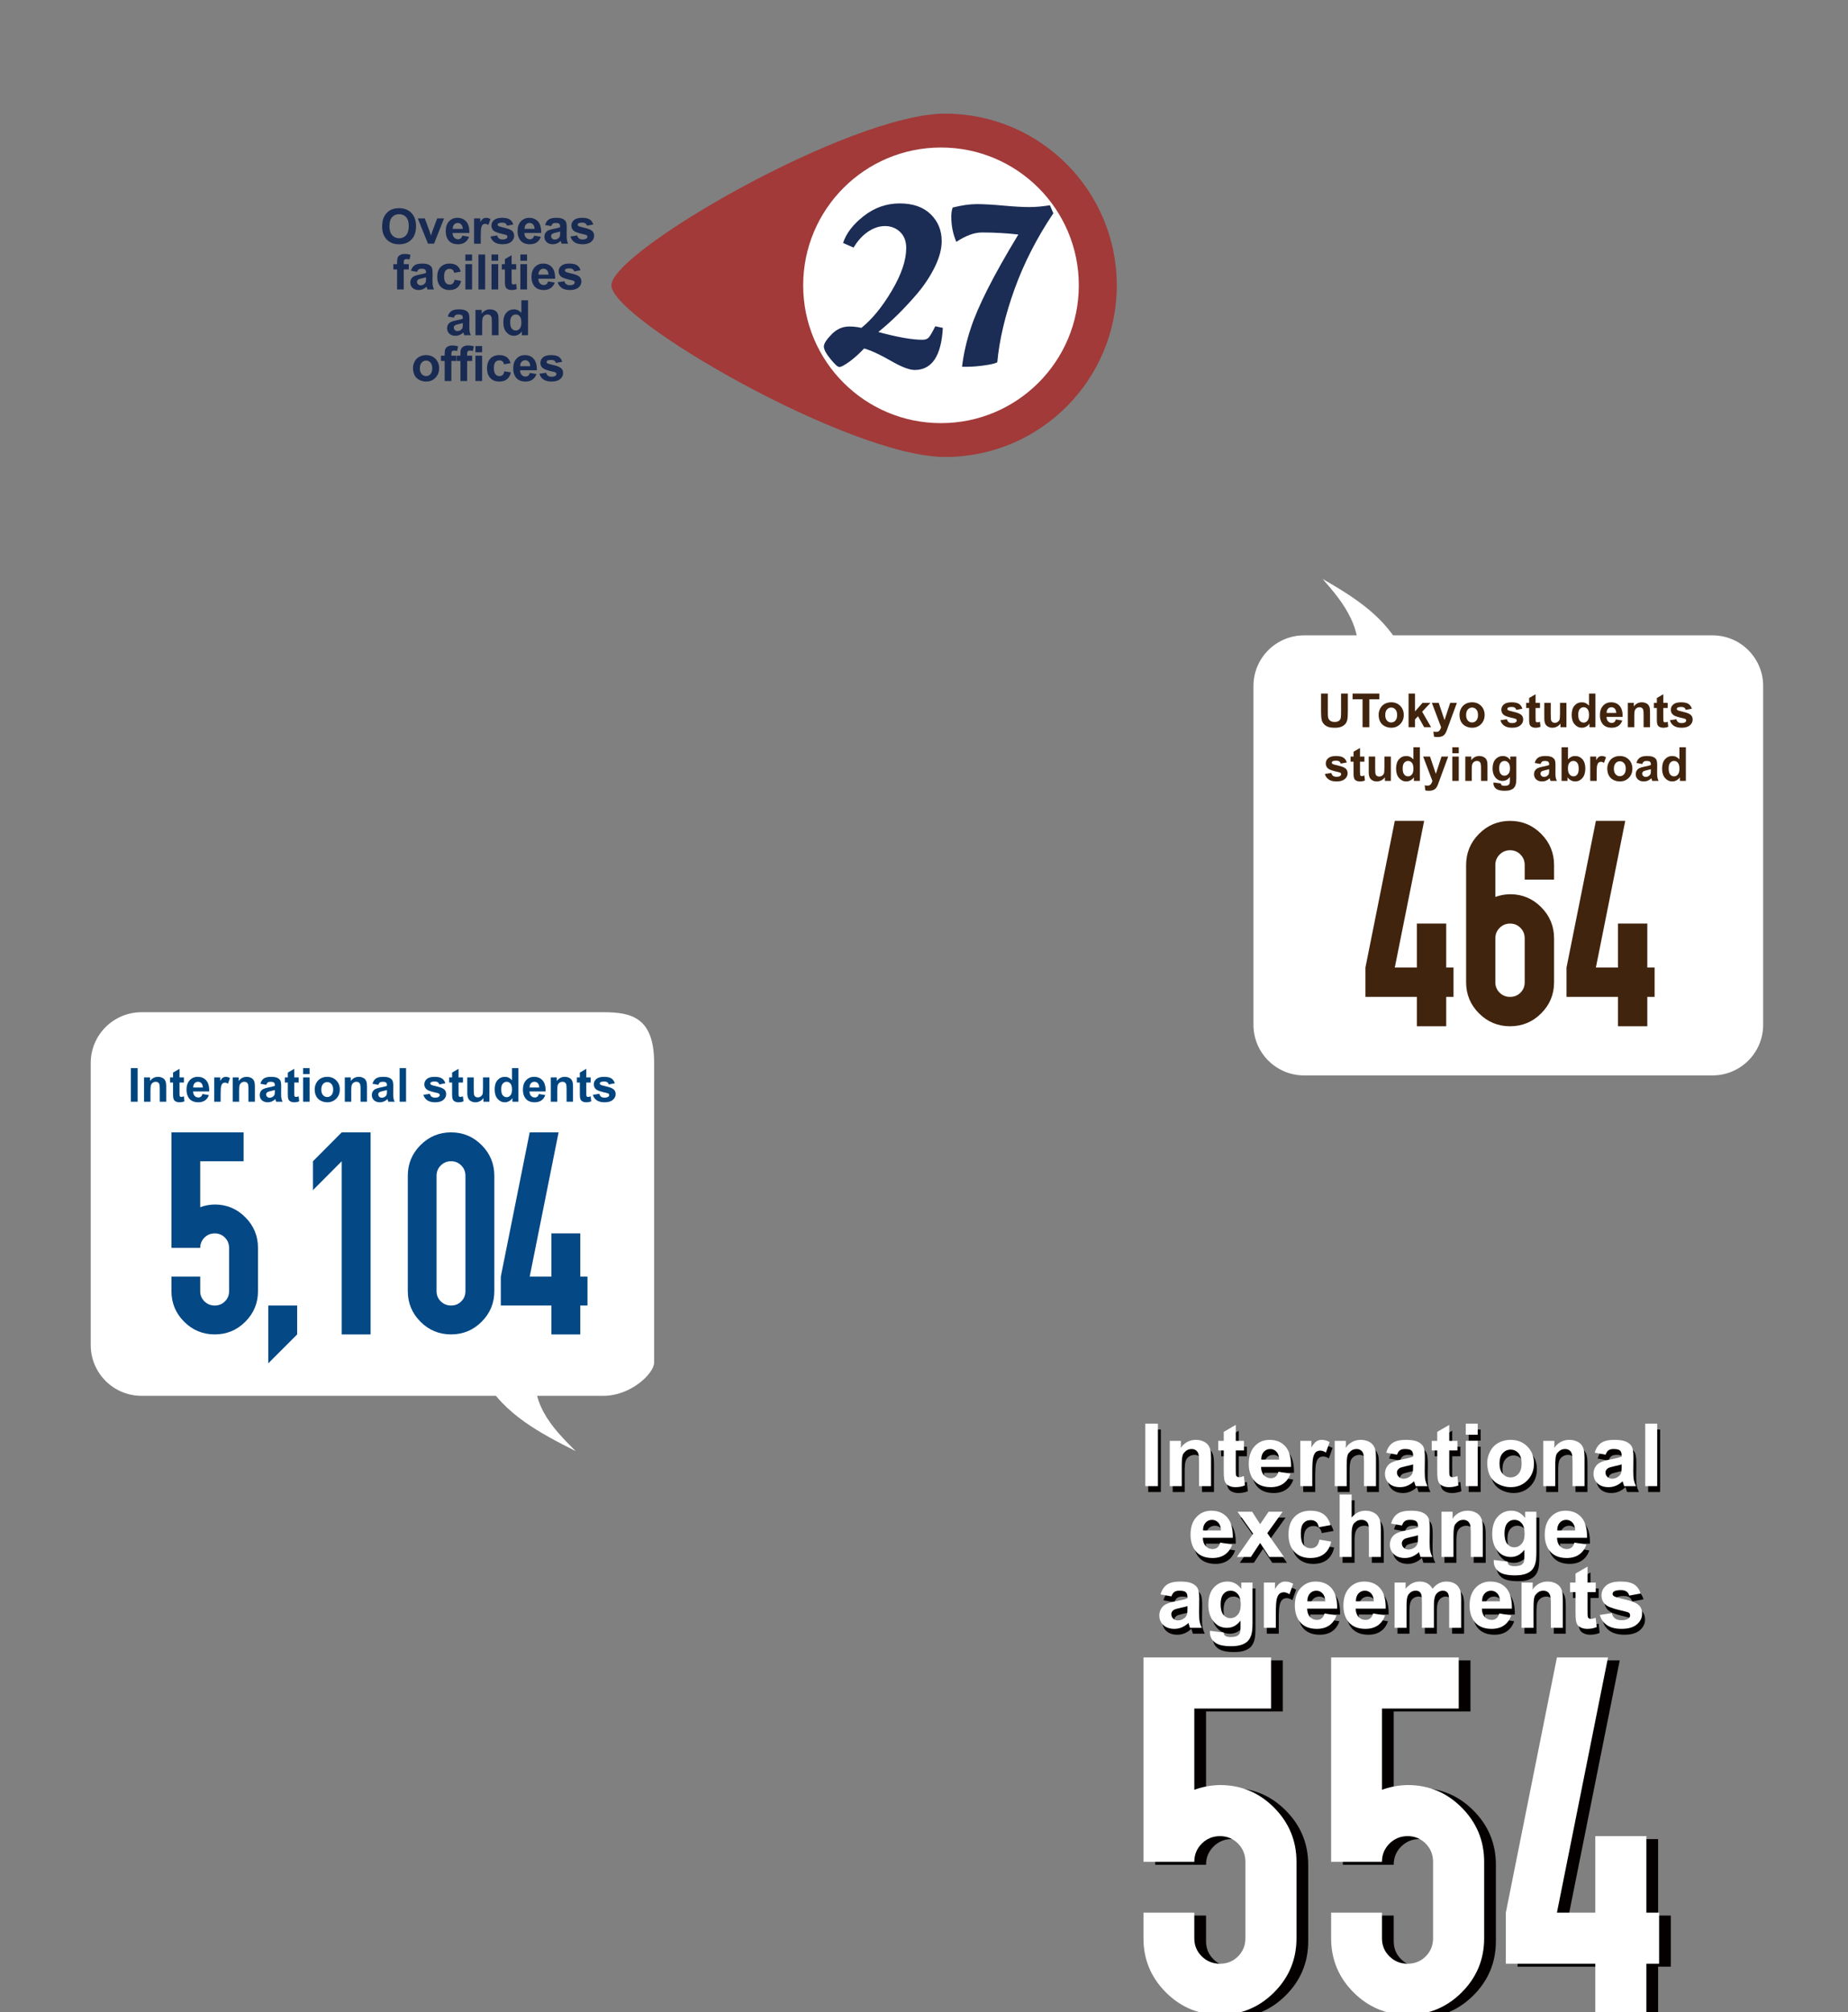 <?xml version="1.0" encoding="UTF-8"?>
<svg id="EN" xmlns="http://www.w3.org/2000/svg" width="630" height="686" viewBox="0 0 630 686">
  <rect x="0" y="0" width="630" height="686" fill="#808080" stroke="none"/>
  <defs>
    <style>
      .cls-1 {
        fill: #1b2c55;
      }

      .cls-2 {
        fill: #040000;
      }

      .cls-3 {
        fill: #fff;
      }

      .cls-4 {
        fill: #a13a39;
      }

      .cls-5 {
        fill: #192b53;
      }

      .cls-6 {
        fill: #01457f;
      }

      .cls-7 {
        fill: #044885;
      }

      .cls-8 {
        fill: #41240e;
      }
    </style>
  </defs>
  <path class="cls-4" d="M322.195,155.8c-32.324,0-113.768-46.954-113.768-58.527s81.443-58.527,113.768-58.527,58.527,26.204,58.527,58.527-26.203,58.527-58.527,58.527Z"/>
  <path class="cls-3" d="M320.795,144.257c-25.949,0-46.984-21.036-46.984-46.984s21.035-46.984,46.984-46.984,46.983,21.036,46.983,46.984-21.035,46.984-46.983,46.984Z"/>
  <g>
    <path class="cls-1" d="M311.825,126.136c-1.82,0-4.551-1.053-8.189-3.159-3.641-2.106-6.657-3.497-9.049-4.173-1.768,1.872-3.471,3.393-5.108,4.563-1.639,1.17-2.743,1.755-3.315,1.755s-1.599-.923-3.081-2.769c-1.481-1.845-2.223-3.25-2.223-4.212s.871-2.34,2.613-4.134c1.741-1.794,3.756-2.691,6.045-2.691,1.403,0,2.781.156,4.134.468,3.639-2.911,7.098-7.137,10.374-12.675s4.914-10.386,4.914-14.547c0-2.34-.702-4.173-2.106-5.499-1.403-1.326-3.107-1.989-5.108-1.989s-3.953.651-5.851,1.95c-1.898,1.3-3.523,3.094-4.875,5.382l-3.588-1.56c1.04-3.276,3.394-6.343,7.06-9.204,3.666-2.859,7.747-4.29,12.246-4.29s8.007,1.222,10.529,3.666c2.522,2.445,3.783,5.512,3.783,9.204,0,2.652-.768,5.551-2.301,8.697-1.534,3.147-3.498,6.15-5.89,9.009-4.473,5.253-8.944,9.672-13.416,13.26,6.5,1.769,11.518,2.652,15.055,2.652.987,0,1.716-.273,2.185-.819.468-.546,1.195-1.806,2.184-3.783l2.574.546c-.521,9.569-3.719,14.352-9.595,14.352Z"/>
    <path class="cls-1" d="M334.757,79.258c-2.601,0-5.513,1.066-8.736,3.198-1.144-2.652-1.716-5.511-1.716-8.58,0-1.143.156-2.184.468-3.12,3.12-.78,5.851-1.17,8.19-1.17s5.368.169,9.087.507c3.718.339,6.655.507,8.814.507s4.511-.208,7.059-.624l1.17,2.73c-5.616,8.373-10.022,16.992-13.221,25.857-3.198,8.866-5.161,17.173-5.889,24.921-.469.364-1.86.715-4.174,1.053-2.314.337-4.381.507-6.2.507h-1.639c.52-4.368,1.508-8.736,2.964-13.104,2.444-7.539,7.852-18.2,16.225-31.98-4.005-.468-8.139-.702-12.402-.702Z"/>
  </g>
  <path class="cls-3" d="M462.246,228.015c1.826-5.513.75-11.89-1.674-17.073-2.424-5.184-6.062-9.407-9.649-13.551,10.526,6.114,21.682,12.913,27.368,25.002l-16.045,5.622Z"/>
  <path class="cls-3" d="M444.565,216.611h139.257c9.523,0,17.254,7.731,17.254,17.254v115.517c0,9.523-7.732,17.255-17.255,17.255h-139.257c-9.523,0-17.254-7.731-17.254-17.254v-115.517c0-9.523,7.731-17.254,17.254-17.254Z" transform="translate(1028.387 583.248) rotate(180)"/>
  <g>
    <path class="cls-8" d="M450.359,236.461h2.312v6.203c0,.984.028,1.623.086,1.914.099.469.335.845.707,1.129.372.284.882.426,1.527.426.656,0,1.151-.134,1.484-.402.333-.268.534-.598.602-.988s.102-1.039.102-1.945v-6.336h2.312v6.016c0,1.375-.062,2.347-.188,2.914-.125.568-.355,1.047-.691,1.438s-.785.702-1.348.934-1.297.348-2.203.348c-1.094,0-1.923-.126-2.488-.379s-1.012-.581-1.34-.984c-.328-.403-.544-.827-.648-1.27-.151-.656-.227-1.625-.227-2.906v-6.109Z"/>
    <path class="cls-8" d="M464.508,247.915v-9.516h-3.398v-1.938h9.102v1.938h-3.391v9.516h-2.312Z"/>
    <path class="cls-8" d="M469.992,243.649c0-.729.18-1.435.539-2.117.359-.682.868-1.203,1.527-1.562s1.395-.539,2.207-.539c1.255,0,2.284.408,3.086,1.223.802.815,1.203,1.845,1.203,3.09,0,1.255-.405,2.296-1.215,3.121-.81.826-1.829,1.238-3.059,1.238-.761,0-1.485-.172-2.176-.516s-1.215-.848-1.574-1.512-.539-1.473-.539-2.426ZM472.242,243.766c0,.823.195,1.453.586,1.891s.872.656,1.445.656,1.054-.219,1.441-.656.582-1.073.582-1.906c0-.812-.194-1.438-.582-1.875s-.868-.656-1.441-.656-1.055.219-1.445.656-.586,1.068-.586,1.891Z"/>
    <path class="cls-8" d="M480.195,247.915v-11.453h2.195v6.078l2.57-2.922h2.703l-2.836,3.031,3.039,5.266h-2.367l-2.086-3.727-1.023,1.07v2.656h-2.195Z"/>
    <path class="cls-8" d="M488.133,239.618h2.336l1.984,5.891,1.938-5.891h2.273l-2.93,7.984-.523,1.445c-.192.484-.376.854-.551,1.109-.175.255-.375.462-.602.621-.227.159-.505.282-.836.371-.331.088-.704.133-1.121.133-.422,0-.836-.044-1.242-.133l-.195-1.719c.344.067.653.102.93.102.511,0,.888-.15,1.133-.449.245-.3.433-.681.562-1.145l-3.156-8.32Z"/>
    <path class="cls-8" d="M497.563,243.649c0-.729.18-1.435.539-2.117.359-.682.868-1.203,1.527-1.562s1.395-.539,2.207-.539c1.255,0,2.284.408,3.086,1.223.802.815,1.203,1.845,1.203,3.09,0,1.255-.405,2.296-1.215,3.121-.81.826-1.829,1.238-3.059,1.238-.761,0-1.485-.172-2.176-.516s-1.215-.848-1.574-1.512-.539-1.473-.539-2.426ZM499.813,243.766c0,.823.195,1.453.586,1.891s.872.656,1.445.656,1.054-.219,1.441-.656.582-1.073.582-1.906c0-.812-.194-1.438-.582-1.875s-.868-.656-1.441-.656-1.055.219-1.445.656-.586,1.068-.586,1.891Z"/>
    <path class="cls-8" d="M511.516,245.547l2.203-.336c.094.427.284.751.57.973.286.222.688.332,1.203.332.567,0,.995-.104,1.281-.312.192-.146.289-.341.289-.586,0-.167-.052-.305-.156-.414-.109-.104-.354-.2-.734-.289-1.771-.391-2.894-.747-3.367-1.07-.656-.448-.984-1.07-.984-1.867,0-.719.284-1.323.852-1.812.567-.489,1.448-.734,2.641-.734,1.136,0,1.979.185,2.531.555.552.37.933.917,1.141,1.641l-2.07.383c-.089-.323-.257-.57-.504-.742s-.601-.258-1.059-.258c-.578,0-.992.081-1.242.242-.167.115-.25.263-.25.445,0,.156.073.289.219.398.198.146.882.352,2.051.617s1.985.591,2.449.977c.458.391.688.935.688,1.633,0,.761-.317,1.414-.953,1.961s-1.575.82-2.82.82c-1.13,0-2.024-.229-2.684-.688-.659-.458-1.09-1.081-1.293-1.867Z"/>
    <path class="cls-8" d="M524.992,239.618v1.75h-1.5v3.344c0,.677.015,1.072.043,1.184.028.112.094.205.195.277.102.073.226.109.371.109.203,0,.497-.07.883-.211l.188,1.703c-.511.219-1.089.328-1.734.328-.396,0-.753-.066-1.07-.199s-.551-.305-.699-.516-.251-.496-.309-.855c-.047-.255-.07-.771-.07-1.547v-3.617h-1.008v-1.75h1.008v-1.648l2.203-1.281v2.93h1.5Z"/>
    <path class="cls-8" d="M531.977,247.915v-1.242c-.302.443-.699.792-1.191,1.047s-1.012.383-1.559.383c-.558,0-1.058-.123-1.5-.367s-.763-.588-.961-1.031c-.198-.442-.297-1.055-.297-1.836v-5.25h2.195v3.812c0,1.167.04,1.882.121,2.145.081.263.228.472.441.625.214.154.484.23.812.23.375,0,.711-.103,1.008-.309.297-.206.5-.461.609-.766s.164-1.051.164-2.238v-3.5h2.195v8.297h-2.039Z"/>
    <path class="cls-8" d="M543.899,247.915h-2.039v-1.219c-.339.474-.738.827-1.199,1.059s-.926.348-1.395.348c-.953,0-1.77-.384-2.449-1.152-.68-.768-1.02-1.84-1.02-3.215,0-1.406.331-2.475.992-3.207.661-.731,1.497-1.098,2.508-1.098.927,0,1.729.386,2.406,1.156v-4.125h2.195v11.453ZM538.039,243.586c0,.886.122,1.526.367,1.922.354.573.849.859,1.484.859.505,0,.935-.215,1.289-.645s.531-1.071.531-1.926c0-.953-.172-1.639-.516-2.059-.344-.419-.784-.629-1.32-.629-.521,0-.957.207-1.309.621s-.527,1.033-.527,1.855Z"/>
    <path class="cls-8" d="M550.867,245.274l2.188.367c-.281.802-.726,1.413-1.332,1.832-.606.419-1.366.629-2.277.629-1.442,0-2.511-.471-3.203-1.414-.547-.755-.82-1.708-.82-2.859,0-1.375.359-2.452,1.078-3.23.719-.778,1.628-1.168,2.727-1.168,1.234,0,2.208.408,2.922,1.223.714.815,1.055,2.064,1.023,3.746h-5.5c.016.651.192,1.158.531,1.52.339.362.761.543,1.266.543.344,0,.633-.094.867-.281s.411-.489.531-.906ZM550.992,243.055c-.016-.635-.18-1.118-.492-1.449-.312-.331-.692-.496-1.141-.496-.479,0-.875.175-1.188.523-.312.349-.466.823-.461,1.422h3.281Z"/>
    <path class="cls-8" d="M562.508,247.915h-2.195v-4.234c0-.896-.047-1.475-.141-1.738-.094-.263-.246-.467-.457-.613-.211-.146-.465-.219-.762-.219-.38,0-.722.104-1.023.312-.302.208-.509.484-.621.828s-.168.979-.168,1.906v3.758h-2.195v-8.297h2.039v1.219c.724-.938,1.636-1.406,2.734-1.406.484,0,.927.087,1.328.262.401.175.704.397.91.668.206.271.349.578.43.922s.121.836.121,1.477v5.156Z"/>
    <path class="cls-8" d="M568.539,239.618v1.75h-1.5v3.344c0,.677.015,1.072.043,1.184.028.112.094.205.195.277.102.073.226.109.371.109.203,0,.497-.07.883-.211l.188,1.703c-.511.219-1.089.328-1.734.328-.396,0-.753-.066-1.07-.199s-.551-.305-.699-.516-.251-.496-.309-.855c-.047-.255-.07-.771-.07-1.547v-3.617h-1.008v-1.75h1.008v-1.648l2.203-1.281v2.93h1.5Z"/>
    <path class="cls-8" d="M569.289,245.547l2.203-.336c.094.427.284.751.57.973.286.222.688.332,1.203.332.567,0,.995-.104,1.281-.312.192-.146.289-.341.289-.586,0-.167-.052-.305-.156-.414-.109-.104-.354-.2-.734-.289-1.771-.391-2.894-.747-3.367-1.07-.656-.448-.984-1.07-.984-1.867,0-.719.284-1.323.852-1.812.567-.489,1.448-.734,2.641-.734,1.136,0,1.979.185,2.531.555.552.37.933.917,1.141,1.641l-2.07.383c-.089-.323-.257-.57-.504-.742s-.601-.258-1.059-.258c-.578,0-.992.081-1.242.242-.167.115-.25.263-.25.445,0,.156.073.289.219.398.198.146.882.352,2.051.617s1.985.591,2.449.977c.458.391.688.935.688,1.633,0,.761-.317,1.414-.953,1.961s-1.575.82-2.82.82c-1.13,0-2.024-.229-2.684-.688-.659-.458-1.09-1.081-1.293-1.867Z"/>
    <path class="cls-8" d="M451.66,263.863l2.203-.336c.094.427.284.751.57.973.286.222.688.332,1.203.332.567,0,.995-.104,1.281-.312.192-.146.289-.341.289-.586,0-.167-.052-.305-.156-.414-.109-.104-.354-.2-.734-.289-1.771-.391-2.894-.747-3.367-1.07-.656-.448-.984-1.07-.984-1.867,0-.719.284-1.323.852-1.812.567-.489,1.448-.734,2.641-.734,1.136,0,1.979.185,2.531.555.552.37.933.917,1.141,1.641l-2.07.383c-.089-.323-.257-.57-.504-.742s-.601-.258-1.059-.258c-.578,0-.992.081-1.242.242-.167.115-.25.263-.25.445,0,.156.073.289.219.398.198.146.882.352,2.051.617s1.985.591,2.449.977c.458.391.688.935.688,1.633,0,.761-.317,1.414-.953,1.961s-1.575.82-2.82.82c-1.13,0-2.024-.229-2.684-.688-.659-.458-1.09-1.081-1.293-1.867Z"/>
    <path class="cls-8" d="M465.137,257.934v1.75h-1.5v3.344c0,.677.015,1.072.043,1.184.028.112.094.205.195.277.102.073.226.109.371.109.203,0,.497-.07.883-.211l.188,1.703c-.511.219-1.089.328-1.734.328-.396,0-.753-.066-1.07-.199s-.551-.305-.699-.516-.251-.496-.309-.855c-.047-.255-.07-.771-.07-1.547v-3.617h-1.008v-1.75h1.008v-1.648l2.203-1.281v2.93h1.5Z"/>
    <path class="cls-8" d="M472.121,266.23v-1.242c-.302.443-.699.792-1.191,1.047s-1.012.383-1.559.383c-.558,0-1.058-.123-1.5-.367s-.763-.588-.961-1.031c-.198-.442-.297-1.055-.297-1.836v-5.25h2.195v3.812c0,1.167.04,1.882.121,2.145.081.263.228.472.441.625.214.154.484.23.812.23.375,0,.711-.103,1.008-.309.297-.206.5-.461.609-.766s.164-1.051.164-2.238v-3.5h2.195v8.297h-2.039Z"/>
    <path class="cls-8" d="M484.043,266.23h-2.039v-1.219c-.339.474-.738.827-1.199,1.059s-.926.348-1.395.348c-.953,0-1.77-.384-2.449-1.152-.68-.768-1.02-1.84-1.02-3.215,0-1.406.331-2.475.992-3.207.661-.731,1.497-1.098,2.508-1.098.927,0,1.729.386,2.406,1.156v-4.125h2.195v11.453ZM478.184,261.902c0,.886.122,1.526.367,1.922.354.573.849.859,1.484.859.505,0,.935-.215,1.289-.645s.531-1.071.531-1.926c0-.953-.172-1.639-.516-2.059-.344-.419-.784-.629-1.32-.629-.521,0-.957.207-1.309.621s-.527,1.033-.527,1.855Z"/>
    <path class="cls-8" d="M485.168,257.934h2.336l1.984,5.891,1.938-5.891h2.273l-2.93,7.984-.523,1.445c-.192.484-.376.854-.551,1.109-.175.255-.375.462-.602.621-.227.159-.505.282-.836.371-.331.088-.704.133-1.121.133-.422,0-.836-.044-1.242-.133l-.195-1.719c.344.067.653.102.93.102.511,0,.888-.15,1.133-.449.245-.3.433-.681.562-1.145l-3.156-8.32Z"/>
    <path class="cls-8" d="M495.106,256.809v-2.031h2.195v2.031h-2.195ZM495.106,266.23v-8.297h2.195v8.297h-2.195Z"/>
    <path class="cls-8" d="M507.098,266.23h-2.195v-4.234c0-.896-.047-1.475-.141-1.738-.094-.263-.246-.467-.457-.613-.211-.146-.465-.219-.762-.219-.38,0-.722.104-1.023.312-.302.208-.509.484-.621.828s-.168.979-.168,1.906v3.758h-2.195v-8.297h2.039v1.219c.724-.938,1.636-1.406,2.734-1.406.484,0,.927.087,1.328.262.401.175.704.397.91.668.206.271.349.578.43.922s.121.836.121,1.477v5.156Z"/>
    <path class="cls-8" d="M509.121,266.777l2.508.305c.042.292.138.492.289.602.208.156.536.234.984.234.573,0,1.003-.086,1.289-.258.192-.115.339-.3.438-.555.067-.183.102-.519.102-1.008v-1.211c-.656.896-1.484,1.344-2.484,1.344-1.114,0-1.997-.471-2.648-1.414-.511-.745-.766-1.672-.766-2.781,0-1.391.335-2.453,1.004-3.188s1.501-1.102,2.496-1.102c1.026,0,1.872.451,2.539,1.352v-1.164h2.055v7.445c0,.979-.081,1.711-.242,2.195s-.388.864-.68,1.141c-.292.276-.681.492-1.168.648s-1.103.234-1.848.234c-1.406,0-2.403-.241-2.992-.723-.589-.482-.883-1.093-.883-1.832,0-.073.003-.162.008-.266ZM511.082,261.91c0,.88.171,1.525.512,1.934.341.409.762.613,1.262.613.536,0,.989-.209,1.359-.629.37-.419.555-1.04.555-1.863,0-.859-.177-1.497-.531-1.914-.354-.417-.802-.625-1.344-.625-.526,0-.96.205-1.301.613-.341.409-.512,1.033-.512,1.871Z"/>
    <path class="cls-8" d="M525.184,260.465l-1.992-.359c.224-.802.609-1.396,1.156-1.781.547-.385,1.359-.578,2.438-.578.979,0,1.708.116,2.188.348.479.232.816.526,1.012.883.195.357.293,1.012.293,1.965l-.023,2.562c0,.729.035,1.267.105,1.613.07.347.202.718.395,1.113h-2.172c-.058-.146-.128-.362-.211-.648-.036-.13-.062-.216-.078-.258-.375.365-.776.638-1.203.82s-.883.273-1.367.273c-.854,0-1.527-.231-2.02-.695-.492-.463-.738-1.049-.738-1.758,0-.469.112-.887.336-1.254s.538-.648.941-.844.985-.366,1.746-.512c1.026-.192,1.737-.372,2.133-.539v-.219c0-.422-.104-.723-.312-.902s-.602-.27-1.18-.27c-.391,0-.695.077-.914.23-.219.154-.396.423-.531.809ZM528.121,262.246c-.281.094-.727.206-1.336.336-.609.13-1.008.258-1.195.383-.286.203-.43.461-.43.773,0,.308.114.573.344.797.229.224.521.336.875.336.396,0,.773-.13,1.133-.391.266-.198.44-.44.523-.727.058-.188.086-.544.086-1.07v-.438Z"/>
    <path class="cls-8" d="M532.348,266.23v-11.453h2.195v4.125c.677-.771,1.479-1.156,2.406-1.156,1.011,0,1.847.366,2.508,1.098.661.732.992,1.783.992,3.152,0,1.417-.337,2.508-1.012,3.273s-1.493,1.148-2.457,1.148c-.474,0-.941-.119-1.402-.355s-.858-.587-1.191-1.051v1.219h-2.039ZM534.527,261.902c0,.859.136,1.495.406,1.906.38.583.886.875,1.516.875.484,0,.897-.207,1.238-.621s.512-1.066.512-1.957c0-.948-.172-1.631-.516-2.051-.344-.419-.784-.629-1.32-.629-.526,0-.964.205-1.312.613-.349.409-.523,1.03-.523,1.863Z"/>
    <path class="cls-8" d="M544.317,266.23h-2.195v-8.297h2.039v1.18c.349-.557.663-.924.941-1.102.278-.177.595-.266.949-.266.5,0,.981.138,1.445.414l-.68,1.914c-.37-.239-.714-.359-1.031-.359-.308,0-.567.085-.781.254-.214.169-.382.476-.504.918-.122.443-.184,1.37-.184,2.781v2.562Z"/>
    <path class="cls-8" d="M547.934,261.965c0-.729.18-1.435.539-2.117.359-.682.868-1.203,1.527-1.562s1.395-.539,2.207-.539c1.255,0,2.284.408,3.086,1.223.802.815,1.203,1.845,1.203,3.09,0,1.255-.405,2.296-1.215,3.121-.81.826-1.829,1.238-3.059,1.238-.761,0-1.485-.172-2.176-.516s-1.215-.848-1.574-1.512-.539-1.473-.539-2.426ZM550.184,262.082c0,.823.195,1.453.586,1.891s.872.656,1.445.656,1.054-.219,1.441-.656.582-1.073.582-1.906c0-.812-.194-1.438-.582-1.875s-.868-.656-1.441-.656-1.055.219-1.445.656-.586,1.068-.586,1.891Z"/>
    <path class="cls-8" d="M559.856,260.465l-1.992-.359c.224-.802.609-1.396,1.156-1.781.547-.385,1.359-.578,2.438-.578.979,0,1.708.116,2.188.348.479.232.816.526,1.012.883.195.357.293,1.012.293,1.965l-.023,2.562c0,.729.035,1.267.105,1.613.07.347.202.718.395,1.113h-2.172c-.058-.146-.128-.362-.211-.648-.036-.13-.062-.216-.078-.258-.375.365-.776.638-1.203.82s-.883.273-1.367.273c-.854,0-1.527-.231-2.02-.695-.492-.463-.738-1.049-.738-1.758,0-.469.112-.887.336-1.254s.538-.648.941-.844.985-.366,1.746-.512c1.026-.192,1.737-.372,2.133-.539v-.219c0-.422-.104-.723-.312-.902s-.602-.27-1.18-.27c-.391,0-.695.077-.914.23-.219.154-.396.423-.531.809ZM562.793,262.246c-.281.094-.727.206-1.336.336-.609.13-1.008.258-1.195.383-.286.203-.43.461-.43.773,0,.308.114.573.344.797.229.224.521.336.875.336.396,0,.773-.13,1.133-.391.266-.198.44-.44.523-.727.058-.188.086-.544.086-1.07v-.438Z"/>
    <path class="cls-8" d="M574.723,266.23h-2.039v-1.219c-.339.474-.738.827-1.199,1.059s-.926.348-1.395.348c-.953,0-1.77-.384-2.449-1.152-.68-.768-1.02-1.84-1.02-3.215,0-1.406.331-2.475.992-3.207.661-.731,1.497-1.098,2.508-1.098.927,0,1.729.386,2.406,1.156v-4.125h2.195v11.453ZM568.863,261.902c0,.886.122,1.526.367,1.922.354.573.849.859,1.484.859.505,0,.935-.215,1.289-.645s.531-1.071.531-1.926c0-.953-.172-1.639-.516-2.059-.344-.419-.784-.629-1.32-.629-.521,0-.957.207-1.309.621s-.527,1.033-.527,1.855Z"/>
  </g>
  <g>
    <path class="cls-8" d="M475.496,279.862h10.01l-10.01,50h7.52v-14.99h10.01v14.99h2.49v10.01h-2.49v10.01h-10.01v-10.01h-17.529v-10.01l10.01-50Z"/>
    <path class="cls-8" d="M504.207,284.281c2.93-2.946,6.461-4.419,10.596-4.419s7.666,1.473,10.596,4.419c2.93,2.946,4.395,6.486,4.395,10.62v4.98h-10.01v-4.98c0-1.399-.48-2.588-1.44-3.564-.961-.977-2.141-1.465-3.54-1.465s-2.588.488-3.564,1.465-1.465,2.165-1.465,3.564v10.889c1.595-.586,3.271-.895,5.029-.928,4.134,0,7.666,1.473,10.596,4.419,2.93,2.946,4.395,6.486,4.395,10.62v14.99c0,4.134-1.465,7.666-4.395,10.596s-6.462,4.395-10.596,4.395-7.666-1.465-10.596-4.395-4.395-6.461-4.395-10.596v-39.99c0-4.134,1.465-7.674,4.395-10.62ZM518.343,316.337c-.961-.977-2.141-1.465-3.54-1.465s-2.588.488-3.564,1.465-1.465,2.165-1.465,3.564v14.99c0,1.4.488,2.58,1.465,3.54.977.96,2.164,1.44,3.564,1.44s2.579-.48,3.54-1.44c.96-.96,1.44-2.14,1.44-3.54v-14.99c0-1.399-.48-2.588-1.44-3.564Z"/>
    <path class="cls-8" d="M544.051,279.862h10.01l-10.01,50h7.52v-14.99h10.01v14.99h2.49v10.01h-2.49v10.01h-10.01v-10.01h-17.529v-10.01l10.01-50Z"/>
  </g>
  <path class="cls-3" d="M183.421,464.693c-2.069,5.404-.85,11.655,1.896,16.737,2.746,5.082,6.869,9.222,10.933,13.284-11.926-5.993-24.564-12.658-31.007-24.51l18.179-5.511Z"/>
  <path class="cls-3" d="M205.679,345.093H48.248c-9.566,0-17.321,7.755-17.321,17.321v96.137c0,9.566,7.755,17.321,17.321,17.321h157.431c9.566,0,17.321-7.755,17.321-11.321v-102.137c0-15.566-7.755-17.321-17.321-17.321Z"/>
  <g>
    <path class="cls-6" d="M44.617,375.611v-11.453h2.312v11.453h-2.312Z"/>
    <path class="cls-6" d="M56.664,375.611h-2.195v-4.234c0-.896-.047-1.475-.141-1.738-.094-.263-.246-.467-.457-.613-.211-.146-.465-.219-.762-.219-.381,0-.722.104-1.023.312-.303.208-.51.484-.621.828-.112.344-.168.979-.168,1.906v3.758h-2.195v-8.297h2.039v1.219c.724-.938,1.635-1.406,2.734-1.406.484,0,.927.087,1.328.262.4.175.704.397.91.668.205.271.349.578.43.922.08.344.121.836.121,1.477v5.156Z"/>
    <path class="cls-6" d="M62.695,367.314v1.75h-1.5v3.344c0,.677.014,1.072.043,1.184.028.112.094.205.195.277.102.073.225.109.371.109.203,0,.497-.07.883-.211l.188,1.703c-.511.219-1.089.328-1.734.328-.396,0-.753-.066-1.07-.199-.318-.133-.551-.305-.699-.516s-.252-.496-.309-.855c-.047-.255-.07-.771-.07-1.547v-3.617h-1.008v-1.75h1.008v-1.648l2.203-1.281v2.93h1.5Z"/>
    <path class="cls-6" d="M69.024,372.97l2.188.367c-.281.802-.726,1.413-1.332,1.832-.607.419-1.366.629-2.277.629-1.443,0-2.511-.471-3.203-1.414-.547-.755-.82-1.708-.82-2.859,0-1.375.359-2.452,1.078-3.23.719-.778,1.627-1.168,2.727-1.168,1.234,0,2.208.408,2.922,1.223.713.815,1.055,2.064,1.023,3.746h-5.5c.016.651.192,1.158.531,1.52.338.362.76.543,1.266.543.344,0,.633-.094.867-.281s.411-.489.531-.906ZM69.149,370.751c-.016-.635-.18-1.118-.492-1.449-.312-.331-.693-.496-1.141-.496-.479,0-.875.175-1.188.523-.312.349-.467.823-.461,1.422h3.281Z"/>
    <path class="cls-6" d="M75.219,375.611h-2.195v-8.297h2.039v1.18c.349-.557.662-.924.941-1.102.278-.177.595-.266.949-.266.5,0,.981.138,1.445.414l-.68,1.914c-.37-.239-.714-.359-1.031-.359-.308,0-.568.085-.781.254-.214.169-.382.476-.504.918-.123.443-.184,1.37-.184,2.781v2.562Z"/>
    <path class="cls-6" d="M86.891,375.611h-2.195v-4.234c0-.896-.047-1.475-.141-1.738-.094-.263-.246-.467-.457-.613-.211-.146-.465-.219-.762-.219-.381,0-.722.104-1.023.312-.303.208-.51.484-.621.828-.112.344-.168.979-.168,1.906v3.758h-2.195v-8.297h2.039v1.219c.724-.938,1.635-1.406,2.734-1.406.484,0,.927.087,1.328.262.4.175.704.397.91.668.205.271.349.578.43.922.08.344.121.836.121,1.477v5.156Z"/>
    <path class="cls-6" d="M90.758,369.845l-1.992-.359c.224-.802.609-1.396,1.156-1.781.547-.385,1.359-.578,2.438-.578.979,0,1.708.116,2.188.348.479.232.816.526,1.012.883.195.357.293,1.012.293,1.965l-.023,2.562c0,.729.035,1.267.105,1.613.07.347.201.718.395,1.113h-2.172c-.058-.146-.128-.362-.211-.648-.037-.13-.062-.216-.078-.258-.375.365-.776.638-1.203.82-.428.182-.883.273-1.367.273-.854,0-1.527-.231-2.02-.695-.492-.463-.738-1.049-.738-1.758,0-.469.111-.887.336-1.254.224-.367.537-.648.941-.844.403-.195.985-.366,1.746-.512,1.025-.192,1.736-.372,2.133-.539v-.219c0-.422-.104-.723-.312-.902-.209-.18-.602-.27-1.18-.27-.391,0-.695.077-.914.23-.219.154-.396.423-.531.809ZM93.695,371.626c-.281.094-.727.206-1.336.336-.609.13-1.008.258-1.195.383-.287.203-.43.461-.43.773,0,.308.114.573.344.797.229.224.521.336.875.336.396,0,.773-.13,1.133-.391.266-.198.439-.44.523-.727.057-.188.086-.544.086-1.07v-.438Z"/>
    <path class="cls-6" d="M101.82,367.314v1.75h-1.5v3.344c0,.677.014,1.072.043,1.184.028.112.094.205.195.277.102.073.225.109.371.109.203,0,.497-.07.883-.211l.188,1.703c-.511.219-1.089.328-1.734.328-.396,0-.753-.066-1.07-.199-.318-.133-.551-.305-.699-.516s-.252-.496-.309-.855c-.047-.255-.07-.771-.07-1.547v-3.617h-1.008v-1.75h1.008v-1.648l2.203-1.281v2.93h1.5Z"/>
    <path class="cls-6" d="M103.344,366.189v-2.031h2.195v2.031h-2.195ZM103.344,375.611v-8.297h2.195v8.297h-2.195Z"/>
    <path class="cls-6" d="M107.281,371.345c0-.729.18-1.435.539-2.117.359-.682.868-1.203,1.527-1.562.658-.359,1.395-.539,2.207-.539,1.255,0,2.283.408,3.086,1.223.802.815,1.203,1.845,1.203,3.09,0,1.255-.405,2.296-1.215,3.121-.811.826-1.83,1.238-3.059,1.238-.761,0-1.486-.172-2.176-.516-.69-.344-1.215-.848-1.574-1.512s-.539-1.473-.539-2.426ZM109.531,371.462c0,.823.195,1.453.586,1.891s.872.656,1.445.656,1.053-.219,1.441-.656c.388-.438.582-1.073.582-1.906,0-.812-.194-1.438-.582-1.875-.389-.438-.869-.656-1.441-.656s-1.055.219-1.445.656-.586,1.068-.586,1.891Z"/>
    <path class="cls-6" d="M125.109,375.611h-2.195v-4.234c0-.896-.047-1.475-.141-1.738-.094-.263-.246-.467-.457-.613-.211-.146-.465-.219-.762-.219-.381,0-.722.104-1.023.312-.303.208-.51.484-.621.828-.112.344-.168.979-.168,1.906v3.758h-2.195v-8.297h2.039v1.219c.724-.938,1.635-1.406,2.734-1.406.484,0,.927.087,1.328.262.4.175.704.397.91.668.205.271.349.578.43.922.08.344.121.836.121,1.477v5.156Z"/>
    <path class="cls-6" d="M128.977,369.845l-1.992-.359c.224-.802.609-1.396,1.156-1.781.547-.385,1.359-.578,2.438-.578.979,0,1.708.116,2.188.348.479.232.816.526,1.012.883.195.357.293,1.012.293,1.965l-.023,2.562c0,.729.035,1.267.105,1.613.07.347.201.718.395,1.113h-2.172c-.058-.146-.128-.362-.211-.648-.037-.13-.062-.216-.078-.258-.375.365-.776.638-1.203.82-.428.182-.883.273-1.367.273-.854,0-1.527-.231-2.02-.695-.492-.463-.738-1.049-.738-1.758,0-.469.111-.887.336-1.254.224-.367.537-.648.941-.844.403-.195.985-.366,1.746-.512,1.025-.192,1.736-.372,2.133-.539v-.219c0-.422-.104-.723-.312-.902-.209-.18-.602-.27-1.18-.27-.391,0-.695.077-.914.23-.219.154-.396.423-.531.809ZM131.914,371.626c-.281.094-.727.206-1.336.336-.609.13-1.008.258-1.195.383-.287.203-.43.461-.43.773,0,.308.114.573.344.797.229.224.521.336.875.336.396,0,.773-.13,1.133-.391.266-.198.439-.44.523-.727.057-.188.086-.544.086-1.07v-.438Z"/>
    <path class="cls-6" d="M136.234,375.611v-11.453h2.195v11.453h-2.195Z"/>
    <path class="cls-6" d="M144.352,373.244l2.203-.336c.094.427.283.751.57.973.286.222.688.332,1.203.332.567,0,.994-.104,1.281-.312.192-.146.289-.341.289-.586,0-.167-.053-.305-.156-.414-.109-.104-.354-.2-.734-.289-1.771-.391-2.894-.747-3.367-1.07-.656-.448-.984-1.07-.984-1.867,0-.719.283-1.323.852-1.812.567-.489,1.447-.734,2.641-.734,1.135,0,1.979.185,2.531.555.552.37.932.917,1.141,1.641l-2.07.383c-.089-.323-.257-.57-.504-.742-.248-.172-.601-.258-1.059-.258-.578,0-.992.081-1.242.242-.167.115-.25.263-.25.445,0,.156.072.289.219.398.197.146.881.352,2.051.617,1.169.266,1.985.591,2.449.977.458.391.688.935.688,1.633,0,.761-.318,1.414-.953,1.961-.636.547-1.576.82-2.82.82-1.131,0-2.025-.229-2.684-.688-.659-.458-1.09-1.081-1.293-1.867Z"/>
    <path class="cls-6" d="M157.828,367.314v1.75h-1.5v3.344c0,.677.014,1.072.043,1.184.028.112.094.205.195.277.102.073.225.109.371.109.203,0,.497-.07.883-.211l.188,1.703c-.511.219-1.089.328-1.734.328-.396,0-.753-.066-1.07-.199-.318-.133-.551-.305-.699-.516s-.252-.496-.309-.855c-.047-.255-.07-.771-.07-1.547v-3.617h-1.008v-1.75h1.008v-1.648l2.203-1.281v2.93h1.5Z"/>
    <path class="cls-6" d="M164.813,375.611v-1.242c-.303.443-.699.792-1.191,1.047s-1.012.383-1.559.383c-.558,0-1.058-.123-1.5-.367-.443-.245-.764-.588-.961-1.031-.198-.442-.297-1.055-.297-1.836v-5.25h2.195v3.812c0,1.167.04,1.882.121,2.145.08.263.228.472.441.625.213.154.484.23.812.23.375,0,.711-.103,1.008-.309.297-.206.5-.461.609-.766s.164-1.051.164-2.238v-3.5h2.195v8.297h-2.039Z"/>
    <path class="cls-6" d="M176.734,375.611h-2.039v-1.219c-.339.474-.738.827-1.199,1.059s-.926.348-1.395.348c-.953,0-1.77-.384-2.449-1.152-.68-.768-1.02-1.84-1.02-3.215,0-1.406.33-2.475.992-3.207.661-.731,1.497-1.098,2.508-1.098.927,0,1.729.386,2.406,1.156v-4.125h2.195v11.453ZM170.875,371.283c0,.886.122,1.526.367,1.922.354.573.849.859,1.484.859.505,0,.935-.215,1.289-.645.354-.43.531-1.071.531-1.926,0-.953-.172-1.639-.516-2.059-.344-.419-.784-.629-1.32-.629-.521,0-.957.207-1.309.621s-.527,1.033-.527,1.855Z"/>
    <path class="cls-6" d="M183.703,372.97l2.188.367c-.281.802-.726,1.413-1.332,1.832-.607.419-1.366.629-2.277.629-1.443,0-2.511-.471-3.203-1.414-.547-.755-.82-1.708-.82-2.859,0-1.375.359-2.452,1.078-3.23.719-.778,1.627-1.168,2.727-1.168,1.234,0,2.208.408,2.922,1.223.713.815,1.055,2.064,1.023,3.746h-5.5c.016.651.192,1.158.531,1.52.338.362.76.543,1.266.543.344,0,.633-.094.867-.281s.411-.489.531-.906ZM183.828,370.751c-.016-.635-.18-1.118-.492-1.449-.312-.331-.693-.496-1.141-.496-.479,0-.875.175-1.188.523-.312.349-.467.823-.461,1.422h3.281Z"/>
    <path class="cls-6" d="M195.344,375.611h-2.195v-4.234c0-.896-.047-1.475-.141-1.738-.094-.263-.246-.467-.457-.613-.211-.146-.465-.219-.762-.219-.381,0-.722.104-1.023.312-.303.208-.51.484-.621.828-.112.344-.168.979-.168,1.906v3.758h-2.195v-8.297h2.039v1.219c.724-.938,1.635-1.406,2.734-1.406.484,0,.927.087,1.328.262.4.175.704.397.91.668.205.271.349.578.43.922.08.344.121.836.121,1.477v5.156Z"/>
    <path class="cls-6" d="M201.375,367.314v1.75h-1.5v3.344c0,.677.014,1.072.043,1.184.028.112.094.205.195.277.102.073.225.109.371.109.203,0,.497-.07.883-.211l.188,1.703c-.511.219-1.089.328-1.734.328-.396,0-.753-.066-1.07-.199-.318-.133-.551-.305-.699-.516s-.252-.496-.309-.855c-.047-.255-.07-.771-.07-1.547v-3.617h-1.008v-1.75h1.008v-1.648l2.203-1.281v2.93h1.5Z"/>
    <path class="cls-6" d="M202.125,373.244l2.203-.336c.094.427.283.751.57.973.286.222.688.332,1.203.332.567,0,.994-.104,1.281-.312.192-.146.289-.341.289-.586,0-.167-.053-.305-.156-.414-.109-.104-.354-.2-.734-.289-1.771-.391-2.894-.747-3.367-1.07-.656-.448-.984-1.07-.984-1.867,0-.719.283-1.323.852-1.812.567-.489,1.447-.734,2.641-.734,1.135,0,1.979.185,2.531.555.552.37.932.917,1.141,1.641l-2.07.383c-.089-.323-.257-.57-.504-.742-.248-.172-.601-.258-1.059-.258-.578,0-.992.081-1.242.242-.167.115-.25.263-.25.445,0,.156.072.289.219.398.197.146.881.352,2.051.617,1.169.266,1.985.591,2.449.977.458.391.688.935.688,1.633,0,.761-.318,1.414-.953,1.961-.636.547-1.576.82-2.82.82-1.131,0-2.025-.229-2.684-.688-.659-.458-1.09-1.081-1.293-1.867Z"/>
  </g>
  <g>
    <path class="cls-7" d="M58.454,386.05h24.596v9.848h-14.796v15.661c1.569-.577,3.219-.88,4.948-.913,4.066,0,7.542,1.449,10.424,4.347,2.883,2.899,4.323,6.382,4.323,10.448v14.748c0,4.067-1.44,7.542-4.323,10.424-2.882,2.882-6.357,4.323-10.424,4.323s-7.542-1.441-10.425-4.323c-2.882-2.882-4.323-6.357-4.323-10.424v-4.948h9.8v4.948c0,1.377.48,2.539,1.441,3.482.961.945,2.129,1.417,3.507,1.417s2.537-.472,3.482-1.417c.944-.944,1.417-2.105,1.417-3.482v-14.748c0-1.376-.473-2.546-1.417-3.507-.945-.96-2.106-1.441-3.482-1.441s-2.546.48-3.507,1.441c-.961.961-1.441,2.13-1.441,3.507h-9.8v-39.391Z"/>
    <path class="cls-7" d="M91.461,445.089h9.848v9.848l-9.848,9.848v-19.695Z"/>
    <path class="cls-7" d="M116.492,386.05h9.848v68.887h-9.848v-59.039l-9.8,9.848v-9.848l9.8-9.848Z"/>
    <path class="cls-7" d="M143.348,390.397c2.882-2.898,6.356-4.347,10.424-4.347s7.542,1.449,10.425,4.347c2.882,2.899,4.323,6.382,4.323,10.449v39.343c0,4.067-1.441,7.542-4.323,10.424-2.883,2.882-6.357,4.323-10.425,4.323s-7.542-1.441-10.424-4.323c-2.883-2.882-4.323-6.357-4.323-10.424v-39.343c0-4.067,1.44-7.55,4.323-10.449ZM157.255,397.339c-.945-.961-2.106-1.441-3.483-1.441s-2.546.48-3.507,1.441c-.96.96-1.44,2.13-1.44,3.507v39.343c0,1.377.48,2.539,1.44,3.482.961.945,2.13,1.417,3.507,1.417s2.538-.472,3.483-1.417c.944-.944,1.417-2.105,1.417-3.482v-39.343c0-1.377-.473-2.546-1.417-3.507Z"/>
    <path class="cls-7" d="M180.579,386.05h9.849l-9.849,49.191h7.398v-14.748h9.848v14.748h2.45v9.848h-2.45v9.848h-9.848v-9.848h-17.246v-9.848l9.848-49.191Z"/>
  </g>
  <g>
    <path class="cls-2" d="M391.443,508.664v-21.305h4.302v21.305h-4.302Z"/>
    <path class="cls-2" d="M413.854,508.664h-4.083v-7.877c0-1.666-.088-2.744-.262-3.233-.175-.489-.458-.87-.851-1.141-.393-.271-.864-.407-1.417-.407-.707,0-1.342.194-1.903.582-.562.388-.947.901-1.155,1.541-.209.639-.312,1.821-.312,3.546v6.99h-4.084v-15.434h3.793v2.267c1.347-1.744,3.042-2.616,5.087-2.616.9,0,1.724.163,2.47.487.746.325,1.311.739,1.693,1.243s.649,1.075.8,1.715c.149.64.225,1.555.225,2.747v9.592Z"/>
    <path class="cls-2" d="M425.073,493.23v3.255h-2.79v6.22c0,1.26.026,1.994.08,2.202.053.208.174.38.363.516.188.136.419.203.689.203.378,0,.926-.13,1.643-.392l.349,3.168c-.949.407-2.024.61-3.226.61-.737,0-1.4-.124-1.991-.371-.592-.247-1.024-.566-1.301-.959s-.468-.923-.574-1.591c-.087-.475-.131-1.434-.131-2.877v-6.729h-1.875v-3.255h1.875v-3.066l4.099-2.383v5.45h2.79Z"/>
    <path class="cls-2" d="M436.845,503.752l4.069.683c-.523,1.492-1.35,2.628-2.479,3.408-1.129.78-2.541,1.17-4.236,1.17-2.684,0-4.67-.876-5.958-2.63-1.018-1.405-1.526-3.178-1.526-5.319,0-2.558.669-4.561,2.006-6.009s3.027-2.173,5.072-2.173c2.296,0,4.107.758,5.435,2.274,1.328,1.517,1.962,3.839,1.904,6.969h-10.231c.029,1.211.358,2.153.988,2.826.63.674,1.415,1.01,2.354,1.01.64,0,1.177-.174,1.613-.523.436-.349.765-.911.988-1.686ZM437.077,499.625c-.029-1.182-.334-2.081-.916-2.696-.581-.615-1.288-.923-2.121-.923-.892,0-1.628.325-2.209.974-.582.649-.867,1.531-.857,2.645h6.104Z"/>
    <path class="cls-2" d="M448.369,508.664h-4.084v-15.434h3.793v2.195c.649-1.037,1.233-1.72,1.751-2.049.519-.329,1.107-.494,1.766-.494.931,0,1.826.257,2.689.771l-1.265,3.561c-.688-.446-1.327-.669-1.918-.669-.572,0-1.057.158-1.454.473s-.71.884-.938,1.708c-.228.824-.341,2.548-.341,5.174v4.767Z"/>
    <path class="cls-2" d="M470.081,508.664h-4.083v-7.877c0-1.666-.088-2.744-.262-3.233-.175-.489-.458-.87-.851-1.141-.393-.271-.864-.407-1.417-.407-.707,0-1.342.194-1.903.582-.562.388-.947.901-1.155,1.541-.209.639-.312,1.821-.312,3.546v6.99h-4.084v-15.434h3.793v2.267c1.347-1.744,3.042-2.616,5.087-2.616.9,0,1.724.163,2.47.487.746.325,1.311.739,1.693,1.243s.649,1.075.8,1.715c.149.64.225,1.555.225,2.747v9.592Z"/>
    <path class="cls-2" d="M477.276,497.939l-3.706-.668c.416-1.492,1.134-2.597,2.15-3.313,1.018-.717,2.529-1.076,4.534-1.076,1.822,0,3.178.216,4.069.647s1.519.979,1.883,1.642c.363.664.545,1.882.545,3.655l-.044,4.767c0,1.356.065,2.356.196,3.001s.375,1.334.733,2.071h-4.04c-.106-.271-.237-.673-.393-1.206-.067-.242-.116-.402-.145-.48-.698.679-1.444,1.187-2.238,1.526-.795.339-1.643.508-2.543.508-1.59,0-2.842-.431-3.757-1.293-.916-.862-1.374-1.952-1.374-3.27,0-.872.209-1.649.625-2.333.417-.683,1.001-1.207,1.752-1.57.75-.363,1.833-.681,3.248-.952,1.908-.358,3.23-.693,3.967-1.003v-.407c0-.785-.193-1.344-.581-1.679s-1.119-.501-2.194-.501c-.727,0-1.294.143-1.7.429-.407.286-.736.788-.988,1.504ZM482.739,501.252c-.522.174-1.352.383-2.485.625-1.133.242-1.874.479-2.223.712-.533.378-.8.857-.8,1.439,0,.572.213,1.065.64,1.482.426.417.969.625,1.628.625.735,0,1.438-.242,2.106-.727.494-.368.819-.818.975-1.352.106-.349.159-1.012.159-1.991v-.813Z"/>
    <path class="cls-2" d="M497.854,493.23v3.255h-2.79v6.22c0,1.26.026,1.994.08,2.202.053.208.174.38.363.516.188.136.419.203.689.203.378,0,.926-.13,1.643-.392l.349,3.168c-.949.407-2.024.61-3.226.61-.737,0-1.4-.124-1.991-.371-.592-.247-1.024-.566-1.301-.959s-.468-.923-.574-1.591c-.087-.475-.131-1.434-.131-2.877v-6.729h-1.875v-3.255h1.875v-3.066l4.099-2.383v5.45h2.79Z"/>
    <path class="cls-2" d="M500.688,491.137v-3.778h4.083v3.778h-4.083ZM500.688,508.664v-15.434h4.083v15.434h-4.083Z"/>
    <path class="cls-2" d="M508.012,500.729c0-1.356.335-2.669,1.003-3.938.669-1.269,1.615-2.238,2.841-2.906s2.595-1.003,4.106-1.003c2.334,0,4.248.758,5.74,2.274,1.492,1.517,2.238,3.432,2.238,5.748,0,2.335-.754,4.271-2.261,5.806-1.506,1.536-3.402,2.303-5.689,2.303-1.414,0-2.764-.319-4.047-.959-1.284-.64-2.26-1.577-2.929-2.812-.668-1.235-1.003-2.74-1.003-4.513ZM512.197,500.947c0,1.531.363,2.703,1.09,3.517.727.814,1.623,1.221,2.688,1.221s1.96-.407,2.682-1.221c.722-.813,1.083-1.996,1.083-3.546,0-1.511-.361-2.674-1.083-3.488s-1.615-1.221-2.682-1.221-1.962.407-2.688,1.221-1.09,1.986-1.09,3.517Z"/>
    <path class="cls-2" d="M541.176,508.664h-4.083v-7.877c0-1.666-.088-2.744-.262-3.233-.175-.489-.458-.87-.851-1.141-.393-.271-.864-.407-1.417-.407-.707,0-1.342.194-1.903.582-.562.388-.947.901-1.155,1.541-.209.639-.312,1.821-.312,3.546v6.99h-4.084v-15.434h3.793v2.267c1.347-1.744,3.042-2.616,5.087-2.616.9,0,1.724.163,2.47.487.746.325,1.311.739,1.693,1.243s.649,1.075.8,1.715c.149.64.225,1.555.225,2.747v9.592Z"/>
    <path class="cls-2" d="M548.37,497.939l-3.706-.668c.416-1.492,1.134-2.597,2.15-3.313,1.018-.717,2.529-1.076,4.534-1.076,1.822,0,3.178.216,4.069.647s1.519.979,1.883,1.642c.363.664.545,1.882.545,3.655l-.044,4.767c0,1.356.065,2.356.196,3.001s.375,1.334.733,2.071h-4.04c-.106-.271-.237-.673-.393-1.206-.067-.242-.116-.402-.145-.48-.698.679-1.444,1.187-2.238,1.526-.795.339-1.643.508-2.543.508-1.59,0-2.842-.431-3.757-1.293-.916-.862-1.374-1.952-1.374-3.27,0-.872.209-1.649.625-2.333.417-.683,1.001-1.207,1.752-1.57.75-.363,1.833-.681,3.248-.952,1.908-.358,3.23-.693,3.967-1.003v-.407c0-.785-.193-1.344-.581-1.679s-1.119-.501-2.194-.501c-.727,0-1.294.143-1.7.429-.407.286-.736.788-.988,1.504ZM553.834,501.252c-.522.174-1.352.383-2.485.625-1.133.242-1.874.479-2.223.712-.533.378-.8.857-.8,1.439,0,.572.213,1.065.64,1.482.426.417.969.625,1.628.625.735,0,1.438-.242,2.106-.727.494-.368.819-.818.975-1.352.106-.349.159-1.012.159-1.991v-.813Z"/>
    <path class="cls-2" d="M561.871,508.664v-21.305h4.083v21.305h-4.083Z"/>
    <path class="cls-2" d="M416.992,527.906l4.069.683c-.523,1.492-1.35,2.628-2.479,3.408-1.129.78-2.541,1.17-4.236,1.17-2.684,0-4.67-.876-5.958-2.63-1.018-1.405-1.526-3.178-1.526-5.319,0-2.558.669-4.561,2.006-6.009s3.027-2.173,5.072-2.173c2.296,0,4.107.758,5.435,2.274,1.328,1.517,1.962,3.839,1.904,6.969h-10.231c.029,1.211.358,2.153.988,2.826.63.674,1.415,1.01,2.354,1.01.64,0,1.177-.174,1.613-.523.436-.349.765-.911.988-1.686ZM417.225,523.779c-.029-1.182-.334-2.081-.916-2.696-.581-.615-1.288-.923-2.121-.923-.892,0-1.628.325-2.209.974-.582.649-.867,1.531-.857,2.645h6.104Z"/>
    <path class="cls-2" d="M422.646,532.818l5.565-7.95-5.333-7.484h4.984l2.732,4.244,2.877-4.244h4.796l-5.231,7.31,5.711,8.124h-5.014l-3.139-4.781-3.168,4.781h-4.781Z"/>
    <path class="cls-2" d="M454.617,521.948l-4.025.727c-.136-.804-.443-1.41-.923-1.816-.479-.407-1.103-.61-1.867-.61-1.018,0-1.829.351-2.435,1.054-.605.702-.908,1.877-.908,3.524,0,1.831.308,3.125.923,3.88s1.44,1.134,2.478,1.134c.775,0,1.41-.221,1.904-.662.494-.44.843-1.199,1.046-2.274l4.011.683c-.416,1.841-1.216,3.231-2.397,4.171-1.183.94-2.767,1.41-4.752,1.41-2.258,0-4.058-.712-5.399-2.136s-2.013-3.396-2.013-5.915c0-2.548.673-4.532,2.02-5.951,1.347-1.419,3.169-2.129,5.465-2.129,1.88,0,3.374.405,4.483,1.213,1.109.809,1.906,2.042,2.391,3.699Z"/>
    <path class="cls-2" d="M461.781,511.513v7.833c1.318-1.54,2.893-2.311,4.724-2.311.939,0,1.787.174,2.543.523.756.349,1.325.794,1.708,1.337s.645,1.143.784,1.802c.141.659.211,1.681.211,3.066v9.054h-4.083v-8.153c0-1.618-.078-2.645-.233-3.081-.154-.436-.429-.782-.82-1.039-.393-.257-.885-.385-1.476-.385-.678,0-1.284.165-1.816.494-.533.33-.923.826-1.17,1.49s-.371,1.645-.371,2.943v7.731h-4.083v-21.305h4.083Z"/>
    <path class="cls-2" d="M478.945,522.093l-3.706-.668c.416-1.492,1.134-2.597,2.15-3.313,1.018-.717,2.529-1.076,4.534-1.076,1.822,0,3.178.216,4.069.647s1.519.979,1.883,1.642c.363.664.545,1.882.545,3.655l-.044,4.767c0,1.356.065,2.356.196,3.001s.375,1.334.733,2.071h-4.04c-.106-.271-.237-.673-.393-1.206-.067-.242-.116-.402-.145-.48-.698.679-1.444,1.187-2.238,1.526-.795.339-1.643.508-2.543.508-1.59,0-2.842-.431-3.757-1.293-.916-.862-1.374-1.952-1.374-3.27,0-.872.209-1.649.625-2.333.417-.683,1.001-1.207,1.752-1.57.75-.363,1.833-.681,3.248-.952,1.908-.358,3.23-.693,3.967-1.003v-.407c0-.785-.193-1.344-.581-1.679s-1.119-.501-2.194-.501c-.727,0-1.294.143-1.7.429-.407.286-.736.788-.988,1.504ZM484.409,525.407c-.522.174-1.352.383-2.485.625-1.133.242-1.874.479-2.223.712-.533.378-.8.857-.8,1.439,0,.572.213,1.065.64,1.482.426.417.969.625,1.628.625.735,0,1.438-.242,2.106-.727.494-.368.819-.818.975-1.352.106-.349.159-1.012.159-1.991v-.813Z"/>
    <path class="cls-2" d="M506.484,532.818h-4.083v-7.877c0-1.666-.088-2.744-.262-3.233-.175-.489-.458-.87-.851-1.141-.393-.271-.864-.407-1.417-.407-.707,0-1.342.194-1.903.582-.562.388-.947.901-1.155,1.541-.209.639-.312,1.821-.312,3.546v6.99h-4.084v-15.434h3.793v2.267c1.347-1.744,3.042-2.616,5.087-2.616.9,0,1.724.163,2.47.487.746.325,1.311.739,1.693,1.243s.649,1.075.8,1.715c.149.64.225,1.555.225,2.747v9.592Z"/>
    <path class="cls-2" d="M510.249,533.835l4.665.567c.077.542.256.916.537,1.119.388.291.998.436,1.831.436,1.066,0,1.865-.16,2.398-.479.358-.213.63-.558.813-1.032.126-.339.189-.964.189-1.875v-2.252c-1.221,1.667-2.762,2.5-4.622,2.5-2.073,0-3.715-.877-4.927-2.63-.949-1.385-1.424-3.11-1.424-5.174,0-2.587.622-4.563,1.867-5.929,1.245-1.366,2.793-2.049,4.644-2.049,1.908,0,3.483.838,4.724,2.514v-2.166h3.821v13.85c0,1.821-.149,3.183-.45,4.083-.301.901-.722,1.608-1.265,2.122-.542.513-1.267.916-2.172,1.206-.906.291-2.052.436-3.438.436-2.616,0-4.472-.448-5.566-1.344-1.095-.896-1.642-2.032-1.642-3.408,0-.136.005-.3.015-.494ZM513.897,524.782c0,1.637.317,2.836.952,3.597.634.761,1.417,1.141,2.347,1.141.998,0,1.841-.39,2.529-1.17.688-.78,1.031-1.935,1.031-3.466,0-1.599-.329-2.785-.988-3.561-.659-.775-1.492-1.163-2.499-1.163-.979,0-1.786.38-2.42,1.141-.635.76-.952,1.92-.952,3.48Z"/>
    <path class="cls-2" d="M537.745,527.906l4.069.683c-.523,1.492-1.35,2.628-2.479,3.408-1.129.78-2.541,1.17-4.236,1.17-2.684,0-4.67-.876-5.958-2.63-1.018-1.405-1.526-3.178-1.526-5.319,0-2.558.669-4.561,2.006-6.009s3.027-2.173,5.072-2.173c2.296,0,4.107.758,5.435,2.274,1.328,1.517,1.962,3.839,1.904,6.969h-10.231c.029,1.211.358,2.153.988,2.826.63.674,1.415,1.01,2.354,1.01.64,0,1.177-.174,1.613-.523.436-.349.765-.911.988-1.686ZM537.978,523.779c-.029-1.182-.334-2.081-.916-2.696-.581-.615-1.288-.923-2.121-.923-.892,0-1.628.325-2.209.974-.582.649-.867,1.531-.857,2.645h6.104Z"/>
    <path class="cls-2" d="M400.353,546.247l-3.706-.668c.416-1.492,1.134-2.597,2.15-3.313,1.018-.717,2.529-1.076,4.534-1.076,1.822,0,3.178.216,4.069.647s1.519.979,1.883,1.642c.363.664.545,1.882.545,3.655l-.044,4.767c0,1.356.065,2.356.196,3.001s.375,1.334.733,2.071h-4.04c-.106-.271-.237-.673-.393-1.206-.067-.242-.116-.402-.145-.48-.698.679-1.444,1.187-2.238,1.526-.795.339-1.643.508-2.543.508-1.59,0-2.842-.431-3.757-1.293-.916-.862-1.374-1.952-1.374-3.27,0-.872.209-1.649.625-2.333.417-.683,1.001-1.207,1.752-1.57.75-.363,1.833-.681,3.248-.952,1.908-.358,3.23-.693,3.967-1.003v-.407c0-.785-.193-1.344-.581-1.679s-1.119-.501-2.194-.501c-.727,0-1.294.143-1.7.429-.407.286-.736.788-.988,1.504ZM405.817,549.561c-.522.174-1.352.383-2.485.625-1.133.242-1.874.479-2.223.712-.533.378-.8.857-.8,1.439,0,.572.213,1.065.64,1.482.426.417.969.625,1.628.625.735,0,1.438-.242,2.106-.727.494-.368.819-.818.975-1.352.106-.349.159-1.012.159-1.991v-.813Z"/>
    <path class="cls-2" d="M413.476,557.989l4.665.567c.077.542.256.916.537,1.119.388.291.998.436,1.831.436,1.066,0,1.865-.16,2.398-.479.358-.213.63-.558.813-1.032.126-.339.189-.964.189-1.875v-2.252c-1.221,1.667-2.762,2.5-4.622,2.5-2.073,0-3.715-.877-4.927-2.63-.949-1.385-1.424-3.11-1.424-5.174,0-2.587.622-4.563,1.867-5.929,1.245-1.366,2.793-2.049,4.644-2.049,1.908,0,3.483.838,4.724,2.514v-2.166h3.821v13.85c0,1.821-.149,3.183-.45,4.083-.301.901-.722,1.608-1.265,2.122-.542.513-1.267.916-2.172,1.206-.906.291-2.052.436-3.438.436-2.616,0-4.472-.448-5.566-1.344-1.095-.896-1.642-2.032-1.642-3.408,0-.136.005-.3.015-.494ZM417.123,548.936c0,1.637.317,2.836.952,3.597.634.761,1.417,1.141,2.347,1.141.998,0,1.841-.39,2.529-1.17.688-.78,1.031-1.935,1.031-3.466,0-1.599-.329-2.785-.988-3.561-.659-.775-1.492-1.163-2.499-1.163-.979,0-1.786.38-2.42,1.141-.635.76-.952,1.92-.952,3.48Z"/>
    <path class="cls-2" d="M435.943,556.972h-4.084v-15.434h3.793v2.195c.649-1.037,1.233-1.72,1.751-2.049.519-.329,1.107-.494,1.766-.494.931,0,1.826.257,2.689.771l-1.265,3.561c-.688-.446-1.327-.669-1.918-.669-.572,0-1.057.158-1.454.473s-.71.884-.938,1.708c-.228.824-.341,2.548-.341,5.174v4.767Z"/>
    <path class="cls-2" d="M452.555,552.06l4.069.683c-.523,1.492-1.35,2.628-2.479,3.408-1.129.78-2.541,1.17-4.236,1.17-2.684,0-4.67-.876-5.958-2.63-1.018-1.405-1.526-3.178-1.526-5.319,0-2.558.669-4.561,2.006-6.009s3.027-2.173,5.072-2.173c2.296,0,4.107.758,5.435,2.274,1.328,1.517,1.962,3.839,1.904,6.969h-10.231c.029,1.211.358,2.153.988,2.826.63.674,1.415,1.01,2.354,1.01.64,0,1.177-.174,1.613-.523.436-.349.765-.911.988-1.686ZM452.787,547.933c-.029-1.182-.334-2.081-.916-2.696-.581-.615-1.288-.923-2.121-.923-.892,0-1.628.325-2.209.974-.582.649-.867,1.531-.857,2.645h6.104Z"/>
    <path class="cls-2" d="M469.108,552.06l4.069.683c-.523,1.492-1.35,2.628-2.479,3.408-1.129.78-2.541,1.17-4.236,1.17-2.684,0-4.67-.876-5.958-2.63-1.018-1.405-1.526-3.178-1.526-5.319,0-2.558.669-4.561,2.006-6.009s3.027-2.173,5.072-2.173c2.296,0,4.107.758,5.435,2.274,1.328,1.517,1.962,3.839,1.904,6.969h-10.231c.029,1.211.358,2.153.988,2.826.63.674,1.415,1.01,2.354,1.01.64,0,1.177-.174,1.613-.523.436-.349.765-.911.988-1.686ZM469.34,547.933c-.029-1.182-.334-2.081-.916-2.696-.581-.615-1.288-.923-2.121-.923-.892,0-1.628.325-2.209.974-.582.649-.867,1.531-.857,2.645h6.104Z"/>
    <path class="cls-2" d="M476.417,541.538h3.764v2.107c1.347-1.637,2.95-2.456,4.811-2.456.988,0,1.846.204,2.572.61s1.323,1.022,1.788,1.846c.678-.823,1.409-1.439,2.194-1.846.784-.407,1.623-.61,2.514-.61,1.134,0,2.093.23,2.878.69s1.371,1.136,1.759,2.027c.28.659.421,1.725.421,3.197v9.868h-4.084v-8.821c0-1.531-.14-2.519-.421-2.965-.378-.582-.959-.872-1.744-.872-.571,0-1.109.174-1.613.523-.504.349-.867.86-1.09,1.533s-.334,1.736-.334,3.19v7.412h-4.084v-8.458c0-1.502-.072-2.471-.218-2.907s-.371-.76-.676-.974c-.306-.213-.72-.32-1.242-.32-.631,0-1.197.17-1.701.509-.504.339-.864.828-1.082,1.468-.219.64-.327,1.7-.327,3.183v7.499h-4.084v-15.434Z"/>
    <path class="cls-2" d="M512.124,552.06l4.069.683c-.523,1.492-1.35,2.628-2.479,3.408-1.129.78-2.541,1.17-4.236,1.17-2.684,0-4.67-.876-5.958-2.63-1.018-1.405-1.526-3.178-1.526-5.319,0-2.558.669-4.561,2.006-6.009s3.027-2.173,5.072-2.173c2.296,0,4.107.758,5.435,2.274,1.328,1.517,1.962,3.839,1.904,6.969h-10.231c.029,1.211.358,2.153.988,2.826.63.674,1.415,1.01,2.354,1.01.64,0,1.177-.174,1.613-.523.436-.349.765-.911.988-1.686ZM512.357,547.933c-.029-1.182-.334-2.081-.916-2.696-.581-.615-1.288-.923-2.121-.923-.892,0-1.628.325-2.209.974-.582.649-.867,1.531-.857,2.645h6.104Z"/>
    <path class="cls-2" d="M533.777,556.972h-4.083v-7.877c0-1.666-.088-2.744-.262-3.233-.175-.489-.458-.87-.851-1.141-.393-.271-.864-.407-1.417-.407-.707,0-1.342.194-1.903.582-.562.388-.947.901-1.155,1.541-.209.639-.312,1.821-.312,3.546v6.99h-4.084v-15.434h3.793v2.267c1.347-1.744,3.042-2.616,5.087-2.616.9,0,1.724.163,2.47.487.746.325,1.311.739,1.693,1.243s.649,1.075.8,1.715c.149.64.225,1.555.225,2.747v9.592Z"/>
    <path class="cls-2" d="M544.997,541.538v3.255h-2.79v6.22c0,1.26.026,1.994.08,2.202.053.208.174.38.363.516.188.136.419.203.689.203.378,0,.926-.13,1.643-.392l.349,3.168c-.949.407-2.024.61-3.226.61-.737,0-1.4-.124-1.991-.371-.592-.247-1.024-.566-1.301-.959s-.468-.923-.574-1.591c-.087-.475-.131-1.434-.131-2.877v-6.729h-1.875v-3.255h1.875v-3.066l4.099-2.383v5.45h2.79Z"/>
    <path class="cls-2" d="M546.392,552.569l4.099-.625c.175.794.528,1.397,1.061,1.809.533.412,1.279.618,2.238.618,1.056,0,1.851-.193,2.384-.581.358-.271.537-.635.537-1.09,0-.31-.097-.567-.29-.771-.204-.194-.659-.373-1.366-.538-3.294-.727-5.383-1.39-6.264-1.991-1.221-.833-1.831-1.991-1.831-3.473,0-1.337.527-2.461,1.584-3.372,1.056-.911,2.693-1.366,4.912-1.366,2.112,0,3.682.344,4.708,1.032,1.027.688,1.734,1.706,2.122,3.052l-3.851.712c-.165-.601-.478-1.061-.938-1.381-.461-.319-1.117-.479-1.97-.479-1.075,0-1.846.15-2.311.451-.311.213-.465.489-.465.828,0,.291.136.538.407.741.367.271,1.64.654,3.814,1.148s3.693,1.1,4.556,1.816c.853.727,1.279,1.739,1.279,3.038,0,1.415-.591,2.63-1.773,3.647-1.182,1.018-2.931,1.526-5.246,1.526-2.103,0-3.767-.426-4.992-1.279s-2.027-2.01-2.405-3.473Z"/>
  </g>
  <g>
    <path class="cls-3" d="M390.443,506.664v-21.305h4.302v21.305h-4.302Z"/>
    <path class="cls-3" d="M412.854,506.664h-4.083v-7.877c0-1.666-.088-2.744-.262-3.233-.175-.489-.458-.87-.851-1.141-.393-.271-.864-.407-1.417-.407-.707,0-1.342.194-1.903.582-.562.388-.947.901-1.155,1.541-.209.639-.312,1.821-.312,3.546v6.99h-4.084v-15.434h3.793v2.267c1.347-1.744,3.042-2.616,5.087-2.616.9,0,1.724.163,2.47.487.746.325,1.311.739,1.693,1.243s.649,1.075.8,1.715c.149.64.225,1.555.225,2.747v9.592Z"/>
    <path class="cls-3" d="M424.073,491.23v3.255h-2.79v6.22c0,1.26.026,1.994.08,2.202.053.208.174.38.363.516.188.136.419.203.689.203.378,0,.926-.13,1.643-.392l.349,3.168c-.949.407-2.024.61-3.226.61-.737,0-1.4-.124-1.991-.371-.592-.247-1.024-.566-1.301-.959s-.468-.923-.574-1.591c-.087-.475-.131-1.434-.131-2.877v-6.729h-1.875v-3.255h1.875v-3.066l4.099-2.383v5.45h2.79Z"/>
    <path class="cls-3" d="M435.845,501.752l4.069.683c-.523,1.492-1.35,2.628-2.479,3.408-1.129.78-2.541,1.17-4.236,1.17-2.684,0-4.67-.876-5.958-2.63-1.018-1.405-1.526-3.178-1.526-5.319,0-2.558.669-4.561,2.006-6.009s3.027-2.173,5.072-2.173c2.296,0,4.107.758,5.435,2.274,1.328,1.517,1.962,3.839,1.904,6.969h-10.231c.029,1.211.358,2.153.988,2.826.63.674,1.415,1.01,2.354,1.01.64,0,1.177-.174,1.613-.523.436-.349.765-.911.988-1.686ZM436.077,497.625c-.029-1.182-.334-2.081-.916-2.696-.581-.615-1.288-.923-2.121-.923-.892,0-1.628.325-2.209.974-.582.649-.867,1.531-.857,2.645h6.104Z"/>
    <path class="cls-3" d="M447.369,506.664h-4.084v-15.434h3.793v2.195c.649-1.037,1.233-1.72,1.751-2.049.519-.329,1.107-.494,1.766-.494.931,0,1.826.257,2.689.771l-1.265,3.561c-.688-.446-1.327-.669-1.918-.669-.572,0-1.057.158-1.454.473s-.71.884-.938,1.708c-.228.824-.341,2.548-.341,5.174v4.767Z"/>
    <path class="cls-3" d="M469.081,506.664h-4.083v-7.877c0-1.666-.088-2.744-.262-3.233-.175-.489-.458-.87-.851-1.141-.393-.271-.864-.407-1.417-.407-.707,0-1.342.194-1.903.582-.562.388-.947.901-1.155,1.541-.209.639-.312,1.821-.312,3.546v6.99h-4.084v-15.434h3.793v2.267c1.347-1.744,3.042-2.616,5.087-2.616.9,0,1.724.163,2.47.487.746.325,1.311.739,1.693,1.243s.649,1.075.8,1.715c.149.64.225,1.555.225,2.747v9.592Z"/>
    <path class="cls-3" d="M476.276,495.939l-3.706-.668c.416-1.492,1.134-2.597,2.15-3.313,1.018-.717,2.529-1.076,4.534-1.076,1.822,0,3.178.216,4.069.647s1.519.979,1.883,1.642c.363.664.545,1.882.545,3.655l-.044,4.767c0,1.356.065,2.356.196,3.001s.375,1.334.733,2.071h-4.04c-.106-.271-.237-.673-.393-1.206-.067-.242-.116-.402-.145-.48-.698.679-1.444,1.187-2.238,1.526-.795.339-1.643.508-2.543.508-1.59,0-2.842-.431-3.757-1.293-.916-.862-1.374-1.952-1.374-3.27,0-.872.209-1.649.625-2.333.417-.683,1.001-1.207,1.752-1.57.75-.363,1.833-.681,3.248-.952,1.908-.358,3.23-.693,3.967-1.003v-.407c0-.785-.193-1.344-.581-1.679s-1.119-.501-2.194-.501c-.727,0-1.294.143-1.7.429-.407.286-.736.788-.988,1.504ZM481.739,499.252c-.522.174-1.352.383-2.485.625-1.133.242-1.874.479-2.223.712-.533.378-.8.857-.8,1.439,0,.572.213,1.065.64,1.482.426.417.969.625,1.628.625.735,0,1.438-.242,2.106-.727.494-.368.819-.818.975-1.352.106-.349.159-1.012.159-1.991v-.813Z"/>
    <path class="cls-3" d="M496.854,491.23v3.255h-2.79v6.22c0,1.26.026,1.994.08,2.202.053.208.174.38.363.516.188.136.419.203.689.203.378,0,.926-.13,1.643-.392l.349,3.168c-.949.407-2.024.61-3.226.61-.737,0-1.4-.124-1.991-.371-.592-.247-1.024-.566-1.301-.959s-.468-.923-.574-1.591c-.087-.475-.131-1.434-.131-2.877v-6.729h-1.875v-3.255h1.875v-3.066l4.099-2.383v5.45h2.79Z"/>
    <path class="cls-3" d="M499.688,489.137v-3.778h4.083v3.778h-4.083ZM499.688,506.664v-15.434h4.083v15.434h-4.083Z"/>
    <path class="cls-3" d="M507.012,498.729c0-1.356.335-2.669,1.003-3.938.669-1.269,1.615-2.238,2.841-2.906s2.595-1.003,4.106-1.003c2.334,0,4.248.758,5.74,2.274,1.492,1.517,2.238,3.432,2.238,5.748,0,2.335-.754,4.271-2.261,5.806-1.506,1.536-3.402,2.303-5.689,2.303-1.414,0-2.764-.319-4.047-.959-1.284-.64-2.26-1.577-2.929-2.812-.668-1.235-1.003-2.74-1.003-4.513ZM511.197,498.947c0,1.531.363,2.703,1.09,3.517.727.814,1.623,1.221,2.688,1.221s1.96-.407,2.682-1.221c.722-.813,1.083-1.996,1.083-3.546,0-1.511-.361-2.674-1.083-3.488s-1.615-1.221-2.682-1.221-1.962.407-2.688,1.221-1.09,1.986-1.09,3.517Z"/>
    <path class="cls-3" d="M540.176,506.664h-4.083v-7.877c0-1.666-.088-2.744-.262-3.233-.175-.489-.458-.87-.851-1.141-.393-.271-.864-.407-1.417-.407-.707,0-1.342.194-1.903.582-.562.388-.947.901-1.155,1.541-.209.639-.312,1.821-.312,3.546v6.99h-4.084v-15.434h3.793v2.267c1.347-1.744,3.042-2.616,5.087-2.616.9,0,1.724.163,2.47.487.746.325,1.311.739,1.693,1.243s.649,1.075.8,1.715c.149.64.225,1.555.225,2.747v9.592Z"/>
    <path class="cls-3" d="M547.37,495.939l-3.706-.668c.416-1.492,1.134-2.597,2.15-3.313,1.018-.717,2.529-1.076,4.534-1.076,1.822,0,3.178.216,4.069.647s1.519.979,1.883,1.642c.363.664.545,1.882.545,3.655l-.044,4.767c0,1.356.065,2.356.196,3.001s.375,1.334.733,2.071h-4.04c-.106-.271-.237-.673-.393-1.206-.067-.242-.116-.402-.145-.48-.698.679-1.444,1.187-2.238,1.526-.795.339-1.643.508-2.543.508-1.59,0-2.842-.431-3.757-1.293-.916-.862-1.374-1.952-1.374-3.27,0-.872.209-1.649.625-2.333.417-.683,1.001-1.207,1.752-1.57.75-.363,1.833-.681,3.248-.952,1.908-.358,3.23-.693,3.967-1.003v-.407c0-.785-.193-1.344-.581-1.679s-1.119-.501-2.194-.501c-.727,0-1.294.143-1.7.429-.407.286-.736.788-.988,1.504ZM552.834,499.252c-.522.174-1.352.383-2.485.625-1.133.242-1.874.479-2.223.712-.533.378-.8.857-.8,1.439,0,.572.213,1.065.64,1.482.426.417.969.625,1.628.625.735,0,1.438-.242,2.106-.727.494-.368.819-.818.975-1.352.106-.349.159-1.012.159-1.991v-.813Z"/>
    <path class="cls-3" d="M560.871,506.664v-21.305h4.083v21.305h-4.083Z"/>
    <path class="cls-3" d="M415.992,525.906l4.069.683c-.523,1.492-1.35,2.628-2.479,3.408-1.129.78-2.541,1.17-4.236,1.17-2.684,0-4.67-.876-5.958-2.63-1.018-1.405-1.526-3.178-1.526-5.319,0-2.558.669-4.561,2.006-6.009s3.027-2.173,5.072-2.173c2.296,0,4.107.758,5.435,2.274,1.328,1.517,1.962,3.839,1.904,6.969h-10.231c.029,1.211.358,2.153.988,2.826.63.674,1.415,1.01,2.354,1.01.64,0,1.177-.174,1.613-.523.436-.349.765-.911.988-1.686ZM416.225,521.779c-.029-1.182-.334-2.081-.916-2.696-.581-.615-1.288-.923-2.121-.923-.892,0-1.628.325-2.209.974-.582.649-.867,1.531-.857,2.645h6.104Z"/>
    <path class="cls-3" d="M421.646,530.818l5.565-7.95-5.333-7.484h4.984l2.732,4.244,2.877-4.244h4.796l-5.231,7.31,5.711,8.124h-5.014l-3.139-4.781-3.168,4.781h-4.781Z"/>
    <path class="cls-3" d="M453.617,519.948l-4.025.727c-.136-.804-.443-1.41-.923-1.816-.479-.407-1.103-.61-1.867-.61-1.018,0-1.829.351-2.435,1.054-.605.702-.908,1.877-.908,3.524,0,1.831.308,3.125.923,3.88s1.44,1.134,2.478,1.134c.775,0,1.41-.221,1.904-.662.494-.44.843-1.199,1.046-2.274l4.011.683c-.416,1.841-1.216,3.231-2.397,4.171-1.183.94-2.767,1.41-4.752,1.41-2.258,0-4.058-.712-5.399-2.136s-2.013-3.396-2.013-5.915c0-2.548.673-4.532,2.02-5.951,1.347-1.419,3.169-2.129,5.465-2.129,1.88,0,3.374.405,4.483,1.213,1.109.809,1.906,2.042,2.391,3.699Z"/>
    <path class="cls-3" d="M460.781,509.513v7.833c1.318-1.54,2.893-2.311,4.724-2.311.939,0,1.787.174,2.543.523.756.349,1.325.794,1.708,1.337s.645,1.143.784,1.802c.141.659.211,1.681.211,3.066v9.054h-4.083v-8.153c0-1.618-.078-2.645-.233-3.081-.154-.436-.429-.782-.82-1.039-.393-.257-.885-.385-1.476-.385-.678,0-1.284.165-1.816.494-.533.33-.923.826-1.17,1.49s-.371,1.645-.371,2.943v7.731h-4.083v-21.305h4.083Z"/>
    <path class="cls-3" d="M477.945,520.093l-3.706-.668c.416-1.492,1.134-2.597,2.15-3.313,1.018-.717,2.529-1.076,4.534-1.076,1.822,0,3.178.216,4.069.647s1.519.979,1.883,1.642c.363.664.545,1.882.545,3.655l-.044,4.767c0,1.356.065,2.356.196,3.001s.375,1.334.733,2.071h-4.04c-.106-.271-.237-.673-.393-1.206-.067-.242-.116-.402-.145-.48-.698.679-1.444,1.187-2.238,1.526-.795.339-1.643.508-2.543.508-1.59,0-2.842-.431-3.757-1.293-.916-.862-1.374-1.952-1.374-3.27,0-.872.209-1.649.625-2.333.417-.683,1.001-1.207,1.752-1.57.75-.363,1.833-.681,3.248-.952,1.908-.358,3.23-.693,3.967-1.003v-.407c0-.785-.193-1.344-.581-1.679s-1.119-.501-2.194-.501c-.727,0-1.294.143-1.7.429-.407.286-.736.788-.988,1.504ZM483.409,523.407c-.522.174-1.352.383-2.485.625-1.133.242-1.874.479-2.223.712-.533.378-.8.857-.8,1.439,0,.572.213,1.065.64,1.482.426.417.969.625,1.628.625.735,0,1.438-.242,2.106-.727.494-.368.819-.818.975-1.352.106-.349.159-1.012.159-1.991v-.813Z"/>
    <path class="cls-3" d="M505.484,530.818h-4.083v-7.877c0-1.666-.088-2.744-.262-3.233-.175-.489-.458-.87-.851-1.141-.393-.271-.864-.407-1.417-.407-.707,0-1.342.194-1.903.582-.562.388-.947.901-1.155,1.541-.209.639-.312,1.821-.312,3.546v6.99h-4.084v-15.434h3.793v2.267c1.347-1.744,3.042-2.616,5.087-2.616.9,0,1.724.163,2.47.487.746.325,1.311.739,1.693,1.243s.649,1.075.8,1.715c.149.64.225,1.555.225,2.747v9.592Z"/>
    <path class="cls-3" d="M509.249,531.835l4.665.567c.077.542.256.916.537,1.119.388.291.998.436,1.831.436,1.066,0,1.865-.16,2.398-.479.358-.213.63-.558.813-1.032.126-.339.189-.964.189-1.875v-2.252c-1.221,1.667-2.762,2.5-4.622,2.5-2.073,0-3.715-.877-4.927-2.63-.949-1.385-1.424-3.11-1.424-5.174,0-2.587.622-4.563,1.867-5.929,1.245-1.366,2.793-2.049,4.644-2.049,1.908,0,3.483.838,4.724,2.514v-2.166h3.821v13.85c0,1.821-.149,3.183-.45,4.083-.301.901-.722,1.608-1.265,2.122-.542.513-1.267.916-2.172,1.206-.906.291-2.052.436-3.438.436-2.616,0-4.472-.448-5.566-1.344-1.095-.896-1.642-2.032-1.642-3.408,0-.136.005-.3.015-.494ZM512.897,522.782c0,1.637.317,2.836.952,3.597.634.761,1.417,1.141,2.347,1.141.998,0,1.841-.39,2.529-1.17.688-.78,1.031-1.935,1.031-3.466,0-1.599-.329-2.785-.988-3.561-.659-.775-1.492-1.163-2.499-1.163-.979,0-1.786.38-2.42,1.141-.635.76-.952,1.92-.952,3.48Z"/>
    <path class="cls-3" d="M536.745,525.906l4.069.683c-.523,1.492-1.35,2.628-2.479,3.408-1.129.78-2.541,1.17-4.236,1.17-2.684,0-4.67-.876-5.958-2.63-1.018-1.405-1.526-3.178-1.526-5.319,0-2.558.669-4.561,2.006-6.009s3.027-2.173,5.072-2.173c2.296,0,4.107.758,5.435,2.274,1.328,1.517,1.962,3.839,1.904,6.969h-10.231c.029,1.211.358,2.153.988,2.826.63.674,1.415,1.01,2.354,1.01.64,0,1.177-.174,1.613-.523.436-.349.765-.911.988-1.686ZM536.978,521.779c-.029-1.182-.334-2.081-.916-2.696-.581-.615-1.288-.923-2.121-.923-.892,0-1.628.325-2.209.974-.582.649-.867,1.531-.857,2.645h6.104Z"/>
    <path class="cls-3" d="M399.353,544.247l-3.706-.668c.416-1.492,1.134-2.597,2.15-3.313,1.018-.717,2.529-1.076,4.534-1.076,1.822,0,3.178.216,4.069.647s1.519.979,1.883,1.642c.363.664.545,1.882.545,3.655l-.044,4.767c0,1.356.065,2.356.196,3.001s.375,1.334.733,2.071h-4.04c-.106-.271-.237-.673-.393-1.206-.067-.242-.116-.402-.145-.48-.698.679-1.444,1.187-2.238,1.526-.795.339-1.643.508-2.543.508-1.59,0-2.842-.431-3.757-1.293-.916-.862-1.374-1.952-1.374-3.27,0-.872.209-1.649.625-2.333.417-.683,1.001-1.207,1.752-1.57.75-.363,1.833-.681,3.248-.952,1.908-.358,3.23-.693,3.967-1.003v-.407c0-.785-.193-1.344-.581-1.679s-1.119-.501-2.194-.501c-.727,0-1.294.143-1.7.429-.407.286-.736.788-.988,1.504ZM404.817,547.561c-.522.174-1.352.383-2.485.625-1.133.242-1.874.479-2.223.712-.533.378-.8.857-.8,1.439,0,.572.213,1.065.64,1.482.426.417.969.625,1.628.625.735,0,1.438-.242,2.106-.727.494-.368.819-.818.975-1.352.106-.349.159-1.012.159-1.991v-.813Z"/>
    <path class="cls-3" d="M412.476,555.989l4.665.567c.077.542.256.916.537,1.119.388.291.998.436,1.831.436,1.066,0,1.865-.16,2.398-.479.358-.213.63-.558.813-1.032.126-.339.189-.964.189-1.875v-2.252c-1.221,1.667-2.762,2.5-4.622,2.5-2.073,0-3.715-.877-4.927-2.63-.949-1.385-1.424-3.11-1.424-5.174,0-2.587.622-4.563,1.867-5.929,1.245-1.366,2.793-2.049,4.644-2.049,1.908,0,3.483.838,4.724,2.514v-2.166h3.821v13.85c0,1.821-.149,3.183-.45,4.083-.301.901-.722,1.608-1.265,2.122-.542.513-1.267.916-2.172,1.206-.906.291-2.052.436-3.438.436-2.616,0-4.472-.448-5.566-1.344-1.095-.896-1.642-2.032-1.642-3.408,0-.136.005-.3.015-.494ZM416.123,546.936c0,1.637.317,2.836.952,3.597.634.761,1.417,1.141,2.347,1.141.998,0,1.841-.39,2.529-1.17.688-.78,1.031-1.935,1.031-3.466,0-1.599-.329-2.785-.988-3.561-.659-.775-1.492-1.163-2.499-1.163-.979,0-1.786.38-2.42,1.141-.635.76-.952,1.92-.952,3.48Z"/>
    <path class="cls-3" d="M434.943,554.972h-4.084v-15.434h3.793v2.195c.649-1.037,1.233-1.72,1.751-2.049.519-.329,1.107-.494,1.766-.494.931,0,1.826.257,2.689.771l-1.265,3.561c-.688-.446-1.327-.669-1.918-.669-.572,0-1.057.158-1.454.473s-.71.884-.938,1.708c-.228.824-.341,2.548-.341,5.174v4.767Z"/>
    <path class="cls-3" d="M451.555,550.06l4.069.683c-.523,1.492-1.35,2.628-2.479,3.408-1.129.78-2.541,1.17-4.236,1.17-2.684,0-4.67-.876-5.958-2.63-1.018-1.405-1.526-3.178-1.526-5.319,0-2.558.669-4.561,2.006-6.009s3.027-2.173,5.072-2.173c2.296,0,4.107.758,5.435,2.274,1.328,1.517,1.962,3.839,1.904,6.969h-10.231c.029,1.211.358,2.153.988,2.826.63.674,1.415,1.01,2.354,1.01.64,0,1.177-.174,1.613-.523.436-.349.765-.911.988-1.686ZM451.787,545.933c-.029-1.182-.334-2.081-.916-2.696-.581-.615-1.288-.923-2.121-.923-.892,0-1.628.325-2.209.974-.582.649-.867,1.531-.857,2.645h6.104Z"/>
    <path class="cls-3" d="M468.108,550.06l4.069.683c-.523,1.492-1.35,2.628-2.479,3.408-1.129.78-2.541,1.17-4.236,1.17-2.684,0-4.67-.876-5.958-2.63-1.018-1.405-1.526-3.178-1.526-5.319,0-2.558.669-4.561,2.006-6.009s3.027-2.173,5.072-2.173c2.296,0,4.107.758,5.435,2.274,1.328,1.517,1.962,3.839,1.904,6.969h-10.231c.029,1.211.358,2.153.988,2.826.63.674,1.415,1.01,2.354,1.01.64,0,1.177-.174,1.613-.523.436-.349.765-.911.988-1.686ZM468.34,545.933c-.029-1.182-.334-2.081-.916-2.696-.581-.615-1.288-.923-2.121-.923-.892,0-1.628.325-2.209.974-.582.649-.867,1.531-.857,2.645h6.104Z"/>
    <path class="cls-3" d="M475.417,539.538h3.764v2.107c1.347-1.637,2.95-2.456,4.811-2.456.988,0,1.846.204,2.572.61s1.323,1.022,1.788,1.846c.678-.823,1.409-1.439,2.194-1.846.784-.407,1.623-.61,2.514-.61,1.134,0,2.093.23,2.878.69s1.371,1.136,1.759,2.027c.28.659.421,1.725.421,3.197v9.868h-4.084v-8.821c0-1.531-.14-2.519-.421-2.965-.378-.582-.959-.872-1.744-.872-.571,0-1.109.174-1.613.523-.504.349-.867.86-1.09,1.533s-.334,1.736-.334,3.19v7.412h-4.084v-8.458c0-1.502-.072-2.471-.218-2.907s-.371-.76-.676-.974c-.306-.213-.72-.32-1.242-.32-.631,0-1.197.17-1.701.509-.504.339-.864.828-1.082,1.468-.219.64-.327,1.7-.327,3.183v7.499h-4.084v-15.434Z"/>
    <path class="cls-3" d="M511.124,550.06l4.069.683c-.523,1.492-1.35,2.628-2.479,3.408-1.129.78-2.541,1.17-4.236,1.17-2.684,0-4.67-.876-5.958-2.63-1.018-1.405-1.526-3.178-1.526-5.319,0-2.558.669-4.561,2.006-6.009s3.027-2.173,5.072-2.173c2.296,0,4.107.758,5.435,2.274,1.328,1.517,1.962,3.839,1.904,6.969h-10.231c.029,1.211.358,2.153.988,2.826.63.674,1.415,1.01,2.354,1.01.64,0,1.177-.174,1.613-.523.436-.349.765-.911.988-1.686ZM511.357,545.933c-.029-1.182-.334-2.081-.916-2.696-.581-.615-1.288-.923-2.121-.923-.892,0-1.628.325-2.209.974-.582.649-.867,1.531-.857,2.645h6.104Z"/>
    <path class="cls-3" d="M532.777,554.972h-4.083v-7.877c0-1.666-.088-2.744-.262-3.233-.175-.489-.458-.87-.851-1.141-.393-.271-.864-.407-1.417-.407-.707,0-1.342.194-1.903.582-.562.388-.947.901-1.155,1.541-.209.639-.312,1.821-.312,3.546v6.99h-4.084v-15.434h3.793v2.267c1.347-1.744,3.042-2.616,5.087-2.616.9,0,1.724.163,2.47.487.746.325,1.311.739,1.693,1.243s.649,1.075.8,1.715c.149.64.225,1.555.225,2.747v9.592Z"/>
    <path class="cls-3" d="M543.997,539.538v3.255h-2.79v6.22c0,1.26.026,1.994.08,2.202.053.208.174.38.363.516.188.136.419.203.689.203.378,0,.926-.13,1.643-.392l.349,3.168c-.949.407-2.024.61-3.226.61-.737,0-1.4-.124-1.991-.371-.592-.247-1.024-.566-1.301-.959s-.468-.923-.574-1.591c-.087-.475-.131-1.434-.131-2.877v-6.729h-1.875v-3.255h1.875v-3.066l4.099-2.383v5.45h2.79Z"/>
    <path class="cls-3" d="M545.392,550.569l4.099-.625c.175.794.528,1.397,1.061,1.809.533.412,1.279.618,2.238.618,1.056,0,1.851-.193,2.384-.581.358-.271.537-.635.537-1.09,0-.31-.097-.567-.29-.771-.204-.194-.659-.373-1.366-.538-3.294-.727-5.383-1.39-6.264-1.991-1.221-.833-1.831-1.991-1.831-3.473,0-1.337.527-2.461,1.584-3.372,1.056-.911,2.693-1.366,4.912-1.366,2.112,0,3.682.344,4.708,1.032,1.027.688,1.734,1.706,2.122,3.052l-3.851.712c-.165-.601-.478-1.061-.938-1.381-.461-.319-1.117-.479-1.97-.479-1.075,0-1.846.15-2.311.451-.311.213-.465.489-.465.828,0,.291.136.538.407.741.367.271,1.64.654,3.814,1.148s3.693,1.1,4.556,1.816c.853.727,1.279,1.739,1.279,3.038,0,1.415-.591,2.63-1.773,3.647-1.182,1.018-2.931,1.526-5.246,1.526-2.103,0-3.767-.426-4.992-1.279s-2.027-2.01-2.405-3.473Z"/>
  </g>
  <g>
    <path class="cls-5" d="M130.282,77.202c0-1.213.182-2.232.544-3.055.271-.607.641-1.151,1.109-1.633.469-.482.981-.84,1.54-1.073.742-.314,1.598-.471,2.567-.471,1.755,0,3.159.544,4.213,1.633s1.581,2.603,1.581,4.542c0,1.923-.523,3.428-1.568,4.514-1.046,1.086-2.443,1.629-4.193,1.629-1.771,0-3.18-.541-4.225-1.621-1.046-1.081-1.568-2.569-1.568-4.465ZM132.761,77.121c0,1.349.311,2.372.934,3.067.623.696,1.414,1.044,2.373,1.044s1.746-.345,2.36-1.036c.615-.69.923-1.727.923-3.108,0-1.365-.3-2.384-.898-3.055-.599-.672-1.394-1.008-2.385-1.008s-1.79.34-2.397,1.02c-.606.68-.909,1.705-.909,3.075Z"/>
    <path class="cls-5" d="M145.903,83.085l-3.478-8.629h2.396l1.625,4.404.472,1.471c.125-.374.203-.621.235-.74.076-.244.157-.487.244-.731l1.642-4.404h2.348l-3.429,8.629h-2.056Z"/>
    <path class="cls-5" d="M157.616,80.338l2.275.382c-.293.834-.755,1.47-1.386,1.906s-1.421.654-2.368.654c-1.501,0-2.611-.49-3.332-1.471-.568-.785-.853-1.776-.853-2.974,0-1.43.373-2.55,1.121-3.36.747-.81,1.692-1.214,2.836-1.214,1.283,0,2.297.424,3.039,1.271s1.097,2.146,1.064,3.896h-5.721c.017.677.2,1.204.553,1.581.352.376.791.565,1.316.565.357,0,.658-.098.901-.292.244-.195.428-.509.553-.943ZM157.746,78.031c-.016-.661-.187-1.163-.512-1.507-.325-.344-.721-.516-1.187-.516-.498,0-.91.182-1.235.544-.324.363-.484.856-.479,1.479h3.412Z"/>
    <path class="cls-5" d="M163.894,83.085h-2.283v-8.629h2.121v1.227c.362-.58.689-.961.979-1.146.29-.184.619-.276.987-.276.521,0,1.021.144,1.504.431l-.707,1.991c-.385-.249-.742-.374-1.073-.374-.319,0-.59.088-.812.264-.222.176-.396.495-.523.955-.128.46-.191,1.425-.191,2.893v2.665Z"/>
    <path class="cls-5" d="M167.213,80.623l2.292-.35c.097.444.295.782.593,1.012.298.23.715.345,1.251.345.591,0,1.035-.108,1.333-.325.2-.152.301-.355.301-.61,0-.173-.055-.317-.163-.431-.113-.108-.368-.208-.764-.3-1.842-.406-3.009-.777-3.502-1.113-.683-.466-1.023-1.113-1.023-1.942,0-.748.295-1.376.886-1.885.59-.509,1.506-.764,2.746-.764,1.181,0,2.059.192,2.633.577.574.385.97.954,1.187,1.707l-2.153.398c-.093-.336-.268-.593-.524-.772-.258-.179-.624-.268-1.101-.268-.602,0-1.032.084-1.292.252-.174.119-.261.273-.261.463,0,.162.076.3.228.414.206.152.917.366,2.133.642,1.217.276,2.065.615,2.548,1.016.477.406.715.973.715,1.698,0,.791-.33,1.471-.991,2.04s-1.639.853-2.934.853c-1.175,0-2.105-.238-2.791-.715s-1.134-1.124-1.345-1.942Z"/>
    <path class="cls-5" d="M182.104,80.338l2.274.382c-.292.834-.754,1.47-1.385,1.906-.632.436-1.421.654-2.369.654-1.5,0-2.611-.49-3.331-1.471-.569-.785-.854-1.776-.854-2.974,0-1.43.374-2.55,1.121-3.36.748-.81,1.693-1.214,2.836-1.214,1.284,0,2.297.424,3.039,1.271s1.097,2.146,1.064,3.896h-5.721c.017.677.201,1.204.553,1.581.353.376.791.565,1.316.565.357,0,.658-.098.902-.292.243-.195.428-.509.553-.943ZM182.234,78.031c-.017-.661-.188-1.163-.513-1.507-.324-.344-.72-.516-1.186-.516-.499,0-.91.182-1.235.544-.325.363-.485.856-.479,1.479h3.413Z"/>
    <path class="cls-5" d="M187.901,77.088l-2.072-.374c.233-.834.634-1.452,1.203-1.853.568-.401,1.414-.601,2.535-.601,1.019,0,1.776.121,2.275.361.498.241.849.547,1.052.918s.305,1.052.305,2.043l-.024,2.665c0,.759.037,1.318.11,1.678s.21.746.41,1.158h-2.259c-.06-.151-.133-.376-.22-.674-.038-.135-.065-.225-.081-.268-.391.379-.808.664-1.252.853-.443.189-.918.284-1.422.284-.888,0-1.588-.241-2.101-.723-.512-.482-.768-1.091-.768-1.828,0-.487.116-.922.35-1.304.232-.382.56-.674.979-.877.419-.203,1.024-.38,1.815-.532,1.067-.2,1.807-.387,2.219-.561v-.228c0-.439-.108-.752-.325-.938-.217-.187-.626-.281-1.227-.281-.407,0-.724.08-.951.24-.228.16-.412.44-.553.841ZM190.956,78.941c-.293.098-.756.214-1.39.35-.634.135-1.048.268-1.243.398-.298.211-.447.479-.447.804,0,.32.119.596.357.829s.542.349.91.349c.412,0,.805-.135,1.179-.406.276-.206.457-.458.544-.755.06-.195.09-.566.09-1.113v-.455Z"/>
    <path class="cls-5" d="M194.479,80.623l2.291-.35c.098.444.295.782.593,1.012.298.23.716.345,1.252.345.59,0,1.034-.108,1.332-.325.201-.152.301-.355.301-.61,0-.173-.054-.317-.162-.431-.114-.108-.368-.208-.764-.3-1.842-.406-3.01-.777-3.502-1.113-.683-.466-1.024-1.113-1.024-1.942,0-.748.295-1.376.886-1.885s1.506-.764,2.746-.764c1.182,0,2.059.192,2.633.577.574.385.97.954,1.187,1.707l-2.153.398c-.092-.336-.267-.593-.523-.772-.258-.179-.625-.268-1.102-.268-.602,0-1.032.084-1.292.252-.174.119-.26.273-.26.463,0,.162.075.3.228.414.206.152.917.366,2.133.642s2.065.615,2.547,1.016c.478.406.716.973.716,1.698,0,.791-.331,1.471-.991,2.04-.661.569-1.639.853-2.934.853-1.176,0-2.106-.238-2.791-.715-.686-.477-1.134-1.124-1.345-1.942Z"/>
    <path class="cls-5" d="M134.097,90.057h1.268v-.65c0-.726.077-1.268.231-1.625.154-.357.438-.648.854-.873.414-.225.938-.337,1.572-.337.649,0,1.286.098,1.909.292l-.309,1.593c-.363-.087-.713-.13-1.048-.13-.331,0-.568.078-.711.232-.144.154-.216.451-.216.89v.609h1.706v1.796h-1.706v6.833h-2.283v-6.833h-1.268v-1.796Z"/>
    <path class="cls-5" d="M142.178,92.689l-2.072-.374c.232-.834.634-1.452,1.202-1.853.569-.401,1.414-.601,2.535-.601,1.019,0,1.777.121,2.275.361.498.241.85.547,1.053.918s.305,1.052.305,2.043l-.024,2.665c0,.759.036,1.318.109,1.678s.21.746.41,1.158h-2.259c-.06-.151-.133-.376-.219-.674-.038-.135-.065-.225-.082-.268-.39.379-.807.664-1.251.853s-.918.284-1.422.284c-.889,0-1.589-.241-2.101-.723-.512-.482-.768-1.091-.768-1.828,0-.487.116-.922.349-1.304.233-.382.56-.674.979-.877s1.025-.38,1.816-.532c1.066-.2,1.807-.387,2.218-.561v-.228c0-.439-.108-.752-.325-.938-.216-.187-.625-.281-1.227-.281-.406,0-.724.08-.95.24-.228.16-.412.44-.553.841ZM145.233,94.542c-.292.098-.756.214-1.39.35-.634.135-1.048.268-1.243.398-.298.211-.446.479-.446.804,0,.32.119.596.357.829s.541.349.91.349c.411,0,.805-.135,1.178-.406.276-.206.458-.458.545-.755.06-.195.089-.566.089-1.113v-.455Z"/>
    <path class="cls-5" d="M157.084,92.608l-2.251.406c-.076-.449-.248-.788-.516-1.016-.269-.228-.616-.341-1.045-.341-.568,0-1.022.197-1.36.589-.339.393-.508,1.049-.508,1.97,0,1.024.172,1.747.516,2.17.344.422.806.634,1.386.634.433,0,.788-.124,1.064-.37.276-.246.471-.67.585-1.271l2.242.382c-.232,1.029-.68,1.807-1.341,2.332-.66.525-1.546.788-2.656.788-1.263,0-2.269-.398-3.02-1.194-.75-.796-1.125-1.898-1.125-3.307,0-1.425.376-2.534,1.13-3.327.753-.794,1.771-1.19,3.055-1.19,1.051,0,1.887.226,2.507.678.62.453,1.065,1.142,1.337,2.068Z"/>
    <path class="cls-5" d="M158.649,88.887v-2.113h2.283v2.113h-2.283ZM158.649,98.686v-8.629h2.283v8.629h-2.283Z"/>
    <path class="cls-5" d="M163.106,98.686v-11.912h2.283v11.912h-2.283Z"/>
    <path class="cls-5" d="M167.563,88.887v-2.113h2.283v2.113h-2.283ZM167.563,98.686v-8.629h2.283v8.629h-2.283Z"/>
    <path class="cls-5" d="M175.977,90.057v1.82h-1.561v3.478c0,.704.016,1.115.045,1.231.03.117.098.213.203.289s.234.114.386.114c.212,0,.518-.073.919-.219l.194,1.771c-.53.228-1.132.341-1.804.341-.411,0-.782-.069-1.113-.207-.33-.138-.572-.317-.727-.536-.154-.22-.262-.516-.321-.89-.049-.266-.073-.802-.073-1.609v-3.762h-1.048v-1.82h1.048v-1.714l2.291-1.333v3.047h1.561Z"/>
    <path class="cls-5" d="M177.395,88.887v-2.113h2.283v2.113h-2.283ZM177.395,98.686v-8.629h2.283v8.629h-2.283Z"/>
    <path class="cls-5" d="M186.85,95.939l2.274.382c-.292.834-.754,1.47-1.385,1.906-.632.436-1.421.654-2.369.654-1.5,0-2.611-.49-3.331-1.471-.569-.785-.854-1.776-.854-2.974,0-1.43.374-2.55,1.121-3.36.748-.81,1.693-1.214,2.836-1.214,1.284,0,2.297.424,3.039,1.271s1.097,2.146,1.064,3.896h-5.721c.017.677.201,1.204.553,1.581.353.376.791.565,1.316.565.357,0,.658-.098.902-.292.243-.195.428-.509.553-.943ZM186.98,93.632c-.017-.661-.188-1.163-.513-1.507-.324-.344-.72-.516-1.186-.516-.499,0-.91.182-1.235.544-.325.363-.485.856-.479,1.479h3.413Z"/>
    <path class="cls-5" d="M190.136,96.224l2.292-.35c.097.444.295.782.593,1.012.298.23.715.345,1.251.345.591,0,1.035-.108,1.333-.325.2-.152.301-.355.301-.61,0-.173-.055-.317-.163-.431-.113-.108-.368-.208-.764-.3-1.842-.406-3.009-.777-3.502-1.113-.683-.466-1.023-1.113-1.023-1.942,0-.748.295-1.376.886-1.885.59-.509,1.506-.764,2.746-.764,1.181,0,2.059.192,2.633.577.574.385.97.954,1.187,1.707l-2.153.398c-.093-.336-.268-.593-.524-.772-.258-.179-.624-.268-1.101-.268-.602,0-1.032.084-1.292.252-.174.119-.261.273-.261.463,0,.162.076.3.228.414.206.152.917.366,2.133.642,1.217.276,2.065.615,2.548,1.016.477.406.715.973.715,1.698,0,.791-.33,1.471-.991,2.04s-1.639.853-2.934.853c-1.175,0-2.105-.238-2.791-.715s-1.134-1.124-1.345-1.942Z"/>
    <path class="cls-5" d="M154.726,108.291l-2.072-.374c.233-.834.634-1.452,1.203-1.853.568-.401,1.414-.601,2.535-.601,1.019,0,1.776.121,2.275.361.498.241.849.547,1.052.918s.305,1.052.305,2.043l-.024,2.665c0,.759.037,1.318.11,1.678s.21.746.41,1.158h-2.259c-.06-.151-.133-.376-.22-.674-.038-.135-.065-.225-.081-.268-.391.379-.808.664-1.252.853-.443.189-.918.284-1.422.284-.888,0-1.588-.241-2.101-.723-.512-.482-.768-1.091-.768-1.828,0-.487.116-.922.35-1.304.232-.382.56-.674.979-.877.419-.203,1.024-.38,1.815-.532,1.067-.2,1.807-.387,2.219-.561v-.228c0-.439-.108-.752-.325-.938-.217-.187-.626-.281-1.227-.281-.407,0-.724.08-.951.24-.228.16-.412.44-.553.841ZM157.781,110.143c-.293.098-.756.214-1.39.35-.634.135-1.048.268-1.243.398-.298.211-.447.479-.447.804,0,.32.119.596.357.829s.542.349.91.349c.412,0,.805-.135,1.179-.406.276-.206.457-.458.544-.755.06-.195.09-.566.09-1.113v-.455Z"/>
    <path class="cls-5" d="M169.957,114.287h-2.283v-4.404c0-.932-.049-1.534-.146-1.808s-.256-.486-.476-.638c-.219-.151-.483-.228-.792-.228-.396,0-.75.109-1.064.325-.314.217-.529.504-.646.861-.117.357-.175,1.019-.175,1.983v3.908h-2.283v-8.629h2.12v1.268c.753-.975,1.701-1.462,2.845-1.462.504,0,.964.091,1.381.272.417.182.732.413.946.695.215.282.363.601.447.959.084.357.126.869.126,1.536v5.363Z"/>
    <path class="cls-5" d="M180.021,114.287h-2.121v-1.268c-.352.493-.768.86-1.247,1.101-.479.241-.963.361-1.45.361-.991,0-1.841-.399-2.547-1.198-.707-.799-1.061-1.914-1.061-3.344,0-1.462.344-2.574,1.031-3.335.688-.761,1.558-1.142,2.608-1.142.965,0,1.799.401,2.503,1.203v-4.291h2.283v11.912ZM173.927,109.786c0,.921.127,1.587.382,1.999.368.596.883.894,1.544.894.525,0,.972-.224,1.341-.67.368-.447.552-1.114.552-2.003,0-.991-.179-1.705-.536-2.141s-.815-.654-1.373-.654c-.542,0-.995.215-1.361.646-.365.431-.548,1.074-.548,1.93Z"/>
    <path class="cls-5" d="M140.799,125.452c0-.758.187-1.492.561-2.202.373-.709.903-1.251,1.588-1.625.686-.374,1.451-.561,2.296-.561,1.306,0,2.375.424,3.21,1.271.834.848,1.251,1.919,1.251,3.214,0,1.305-.421,2.388-1.264,3.246s-1.902,1.288-3.181,1.288c-.791,0-1.546-.179-2.264-.536s-1.264-.882-1.637-1.572c-.374-.691-.561-1.532-.561-2.523ZM143.139,125.574c0,.856.203,1.511.609,1.966s.907.683,1.503.683,1.096-.228,1.499-.683c.404-.455.605-1.116.605-1.983,0-.845-.201-1.495-.605-1.95-.403-.455-.903-.683-1.499-.683s-1.097.228-1.503.683-.609,1.111-.609,1.967Z"/>
    <path class="cls-5" d="M150.325,121.259h1.268v-.65c0-.726.078-1.268.232-1.625.154-.357.438-.648.853-.873.415-.225.938-.337,1.572-.337.65,0,1.287.098,1.91.292l-.31,1.593c-.362-.087-.712-.13-1.048-.13-.33,0-.567.078-.711.232s-.215.451-.215.89v.609h1.706v1.796h-1.706v6.833h-2.284v-6.833h-1.268v-1.796Z"/>
    <path class="cls-5" d="M155.7,121.259h1.268v-.65c0-.726.078-1.268.232-1.625.154-.357.438-.648.853-.873.415-.225.938-.337,1.572-.337.65,0,1.287.098,1.91.292l-.31,1.593c-.362-.087-.712-.13-1.048-.13-.33,0-.567.078-.711.232s-.215.451-.215.89v.609h1.706v1.796h-1.706v6.833h-2.284v-6.833h-1.268v-1.796Z"/>
    <path class="cls-5" d="M162.075,120.089v-2.113h2.283v2.113h-2.283ZM162.075,129.889v-8.629h2.283v8.629h-2.283Z"/>
    <path class="cls-5" d="M174.057,123.811l-2.251.406c-.075-.449-.247-.788-.516-1.016-.268-.228-.616-.341-1.044-.341-.569,0-1.022.197-1.361.589s-.508,1.049-.508,1.97c0,1.024.172,1.747.517,2.17.344.422.806.634,1.385.634.434,0,.788-.124,1.064-.37.276-.246.472-.67.585-1.271l2.243.382c-.233,1.029-.68,1.807-1.341,2.332s-1.547.788-2.657.788c-1.263,0-2.269-.398-3.019-1.194s-1.125-1.898-1.125-3.307c0-1.425.376-2.534,1.129-3.327.753-.794,1.771-1.19,3.056-1.19,1.051,0,1.886.226,2.507.678.62.453,1.065,1.142,1.336,2.068Z"/>
    <path class="cls-5" d="M180.618,127.142l2.275.382c-.293.834-.755,1.47-1.386,1.906s-1.421.654-2.368.654c-1.501,0-2.611-.49-3.332-1.471-.568-.785-.853-1.776-.853-2.974,0-1.43.373-2.55,1.121-3.36.747-.81,1.692-1.214,2.836-1.214,1.283,0,2.297.424,3.039,1.271s1.097,2.146,1.064,3.896h-5.721c.017.677.2,1.204.553,1.581.352.376.791.565,1.316.565.357,0,.658-.098.901-.292.244-.195.428-.509.553-.943ZM180.748,124.834c-.016-.661-.187-1.163-.512-1.507-.325-.344-.721-.516-1.187-.516-.498,0-.91.182-1.235.544-.324.363-.484.856-.479,1.479h3.412Z"/>
    <path class="cls-5" d="M183.905,127.427l2.291-.35c.098.444.295.782.593,1.012.298.23.716.345,1.252.345.59,0,1.034-.108,1.332-.325.201-.152.301-.355.301-.61,0-.173-.054-.317-.162-.431-.114-.108-.368-.208-.764-.3-1.842-.406-3.01-.777-3.502-1.113-.683-.466-1.024-1.113-1.024-1.942,0-.748.295-1.376.886-1.885s1.506-.764,2.746-.764c1.182,0,2.059.192,2.633.577.574.385.97.954,1.187,1.707l-2.153.398c-.092-.336-.267-.593-.523-.772-.258-.179-.625-.268-1.102-.268-.602,0-1.032.084-1.292.252-.174.119-.26.273-.26.463,0,.162.075.3.228.414.206.152.917.366,2.133.642s2.065.615,2.547,1.016c.478.406.716.973.716,1.698,0,.791-.331,1.471-.991,2.04-.661.569-1.639.853-2.934.853-1.176,0-2.106-.238-2.791-.715-.686-.477-1.134-1.124-1.345-1.942Z"/>
  </g>
  <g>
    <path class="cls-2" d="M393.818,566.071h43.5v17.417h-26.168v27.697c2.774-1.02,5.692-1.557,8.751-1.614,7.192,0,13.339,2.563,18.437,7.689,5.098,5.127,7.646,11.287,7.646,18.479v26.083c0,7.194-2.549,13.339-7.646,18.437s-11.244,7.646-18.437,7.646-13.339-2.549-18.437-7.646-7.646-11.243-7.646-18.437v-8.751h17.332v8.751c0,2.436.85,4.49,2.549,6.16,1.699,1.671,3.767,2.506,6.202,2.506s4.488-.835,6.159-2.506c1.671-1.67,2.507-3.724,2.507-6.16v-26.083c0-2.435-.836-4.503-2.507-6.202s-3.725-2.549-6.159-2.549-4.503.85-6.202,2.549-2.549,3.768-2.549,6.202h-17.332v-69.668Z"/>
    <path class="cls-2" d="M457.794,566.071h43.5v17.417h-26.168v27.697c2.774-1.02,5.692-1.557,8.751-1.614,7.192,0,13.339,2.563,18.437,7.689,5.098,5.127,7.646,11.287,7.646,18.479v26.083c0,7.194-2.549,13.339-7.646,18.437s-11.244,7.646-18.437,7.646-13.339-2.549-18.437-7.646-7.646-11.243-7.646-18.437v-8.751h17.332v8.751c0,2.436.85,4.49,2.549,6.16,1.699,1.671,3.767,2.506,6.202,2.506s4.488-.835,6.159-2.506c1.671-1.67,2.507-3.724,2.507-6.16v-26.083c0-2.435-.836-4.503-2.507-6.202s-3.725-2.549-6.159-2.549-4.503.85-6.202,2.549-2.549,3.768-2.549,6.202h-17.332v-69.668Z"/>
    <path class="cls-2" d="M534.769,566.071h17.417l-17.417,87h13.084v-26.083h17.417v26.083h4.333v17.417h-4.333v17.417h-17.417v-17.417h-30.501v-17.417l17.417-87Z"/>
  </g>
  <g>
    <path class="cls-3" d="M389.818,565.071h43.5v17.417h-26.168v27.697c2.775-1.02,5.693-1.557,8.752-1.614,7.191,0,13.338,2.563,18.436,7.689,5.098,5.127,7.646,11.287,7.646,18.479v26.083c0,7.194-2.549,13.339-7.646,18.437s-11.244,7.646-18.436,7.646-13.34-2.549-18.438-7.646-7.646-11.243-7.646-18.437v-8.751h17.332v8.751c0,2.436.85,4.49,2.549,6.16,1.699,1.671,3.768,2.506,6.203,2.506s4.488-.835,6.158-2.506c1.672-1.67,2.508-3.724,2.508-6.16v-26.083c0-2.435-.836-4.503-2.508-6.202-1.67-1.699-3.725-2.549-6.158-2.549s-4.504.85-6.203,2.549-2.549,3.768-2.549,6.202h-17.332v-69.668Z"/>
    <path class="cls-3" d="M453.795,565.071h43.5v17.417h-26.168v27.697c2.773-1.02,5.691-1.557,8.75-1.614,7.193,0,13.34,2.563,18.438,7.689,5.098,5.127,7.646,11.287,7.646,18.479v26.083c0,7.194-2.549,13.339-7.646,18.437s-11.244,7.646-18.438,7.646-13.338-2.549-18.436-7.646-7.646-11.243-7.646-18.437v-8.751h17.332v8.751c0,2.436.85,4.49,2.549,6.16,1.699,1.671,3.766,2.506,6.201,2.506s4.488-.835,6.16-2.506c1.67-1.67,2.506-3.724,2.506-6.16v-26.083c0-2.435-.836-4.503-2.506-6.202-1.672-1.699-3.725-2.549-6.16-2.549s-4.502.85-6.201,2.549-2.549,3.768-2.549,6.202h-17.332v-69.668Z"/>
    <path class="cls-3" d="M530.77,565.071h17.416l-17.416,87h13.084v-26.083h17.416v26.083h4.334v17.417h-4.334v17.417h-17.416v-17.417h-30.502v-17.417l17.418-87Z"/>
  </g>
</svg>